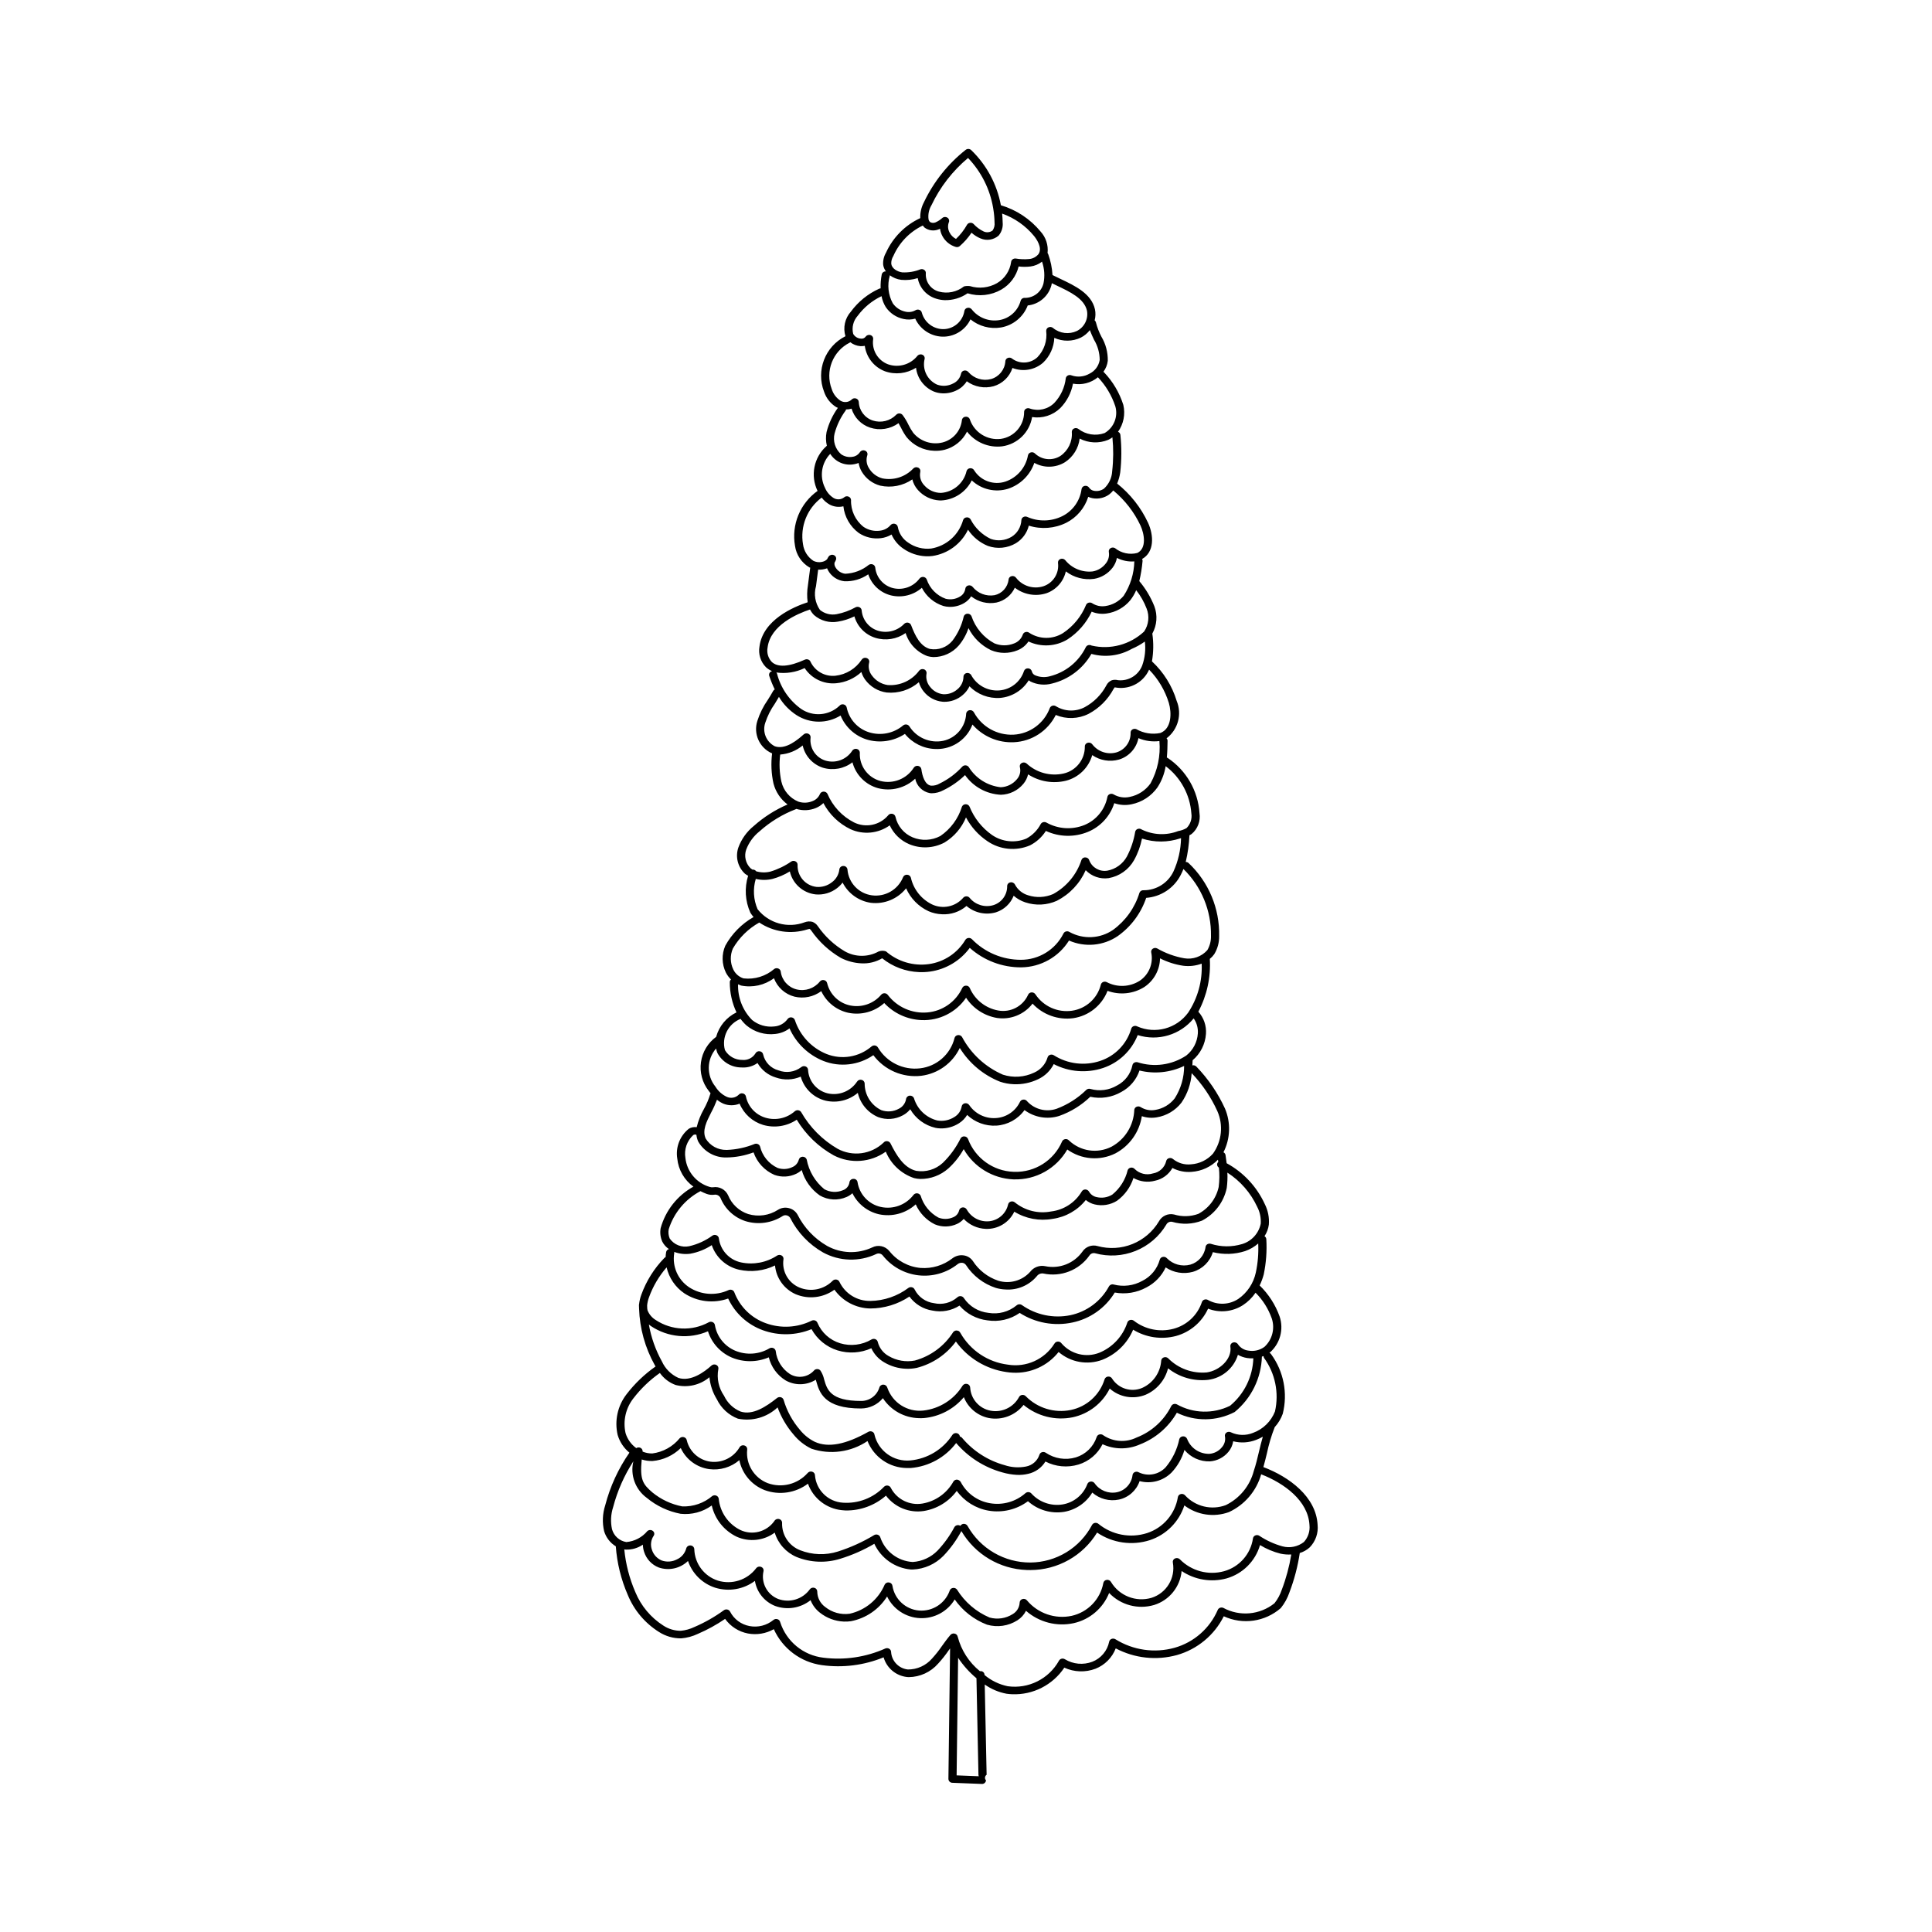 <?xml version="1.0" encoding="UTF-8"?>
<!-- The Best Svg Icon site in the world: iconSvg.co, Visit us! https://iconsvg.co -->
<svg fill="#000000" width="800px" height="800px" version="1.1" viewBox="144 144 512 512" xmlns="http://www.w3.org/2000/svg">
 <path d="m478.81 532.78c0.34-1.207 0.648-2.418 0.93-3.609 0.488-2.344 1.172-4.648 2.043-6.879l0.012-0.062c0.945-1.031 1.676-2.246 2.148-3.562 1.375-5.457 0.246-11.246-3.082-15.785-0.109-0.168-0.266-0.297-0.449-0.379 0.035-0.027 0.082-0.043 0.117-0.074 2.707-2.367 3.727-6.129 2.586-9.539-1.105-3.113-2.922-5.93-5.297-8.23 0.457-0.938 0.82-1.918 1.086-2.926 0.637-3.059 0.867-6.188 0.684-9.305-0.012-0.34-0.191-0.648-0.48-0.824 0.609-0.922 1-1.969 1.148-3.062 0.152-1.883-0.223-3.773-1.078-5.457-2.113-4.602-5.656-8.395-10.102-10.82-0.086-0.723-0.188-1.445-0.301-2.184-0.055-0.309-0.258-0.578-0.547-0.715 1.836-3.609 1.984-7.848 0.41-11.578-1.875-4.106-4.43-7.859-7.562-11.109-0.273-0.305-0.688-0.438-1.09-0.348 0.027-0.449 0.051-0.902 0.074-1.355 2.07-1.754 3.344-4.269 3.531-6.973 0.16-2.16-0.57-4.289-2.019-5.894 2.281-4.297 3.332-9.137 3.039-13.992 0.449-0.359 0.844-0.781 1.176-1.25 0.883-1.449 1.336-3.121 1.297-4.816 0.164-7.293-2.773-14.312-8.078-19.32-0.211-0.199-0.488-0.305-0.777-0.305 0.551-2.316 0.879-4.684 0.984-7.062 0.199-0.102 0.395-0.215 0.578-0.344 1.621-1.348 2.41-3.449 2.086-5.531-0.379-5.93-3.504-11.344-8.449-14.641-0.062-0.035-0.133-0.066-0.203-0.086 0.133-1.449 0.176-2.934 0.191-4.441 0.004-0.25-0.094-0.488-0.27-0.66 3.043-2.305 4.152-6.375 2.691-9.906-1.219-4.016-3.484-7.637-6.559-10.492 0.426-2.434 0.457-4.918 0.102-7.359 1.23-2.211 1.43-4.852 0.543-7.223-0.957-2.414-2.297-4.656-3.965-6.644l-0.031-0.027-0.004-0.004c0.422-1.754 0.711-3.539 0.871-5.336 0.016-0.188-0.027-0.375-0.121-0.535 3.254-1.82 3.133-6.207 1.562-9.629h-0.004c-1.887-4.039-4.688-7.582-8.176-10.359 0.398-0.953 0.676-1.949 0.82-2.973 0.371-3.297 0.387-6.621 0.043-9.918-0.039-0.371-0.281-0.691-0.629-0.828 1.473-2.07 1.984-4.668 1.402-7.141-1.023-3.219-2.766-6.16-5.094-8.609-0.055-0.059-0.117-0.109-0.184-0.152 0.637-0.852 1.039-1.855 1.164-2.91 0.043-2.246-0.539-4.461-1.688-6.391-0.637-1.203-1.125-2.481-1.457-3.801-0.051-0.211-0.168-0.398-0.336-0.535 0.254-0.957 0.281-1.957 0.078-2.922-0.93-4.168-5.312-6.246-9.184-8.078-0.703-0.332-1.398-0.664-2.066-1v-0.004c-0.109-1.895-0.496-3.762-1.141-5.547-0.039-0.102-0.094-0.199-0.168-0.285 0.234-2.082-0.445-4.164-1.859-5.707-2.738-3.309-6.394-5.731-10.512-6.957-1.035-5.57-3.781-10.676-7.856-14.609-0.41-0.383-1.039-0.414-1.48-0.066-4.699 3.715-8.48 8.461-11.051 13.871-0.688 1.297-1.023 2.746-0.977 4.215-4.031 1.871-7.258 5.129-9.09 9.18-0.57 0.973-0.828 2.098-0.738 3.219 0.098 0.625 0.348 1.215 0.73 1.719-0.516-0.039-0.984 0.297-1.109 0.797-0.238 1.219-0.34 2.461-0.301 3.703-0.133 0.008-0.266 0.039-0.387 0.094-2.973 1.344-5.551 3.43-7.484 6.059-1.594 1.77-2.141 4.246-1.449 6.527-5.391 2.707-7.844 9.07-5.668 14.699 0.559 1.691 1.695 3.137 3.207 4.082 0.148 0.074 0.301 0.141 0.453 0.199-1.391 1.93-2.406 4.106-2.996 6.41-0.23 1.211-0.203 2.453 0.078 3.652-0.027 0.016-0.055 0.035-0.082 0.059-3.375 2.981-4.352 7.844-2.383 11.895-2.266 1.613-4.027 3.832-5.086 6.402-1.059 2.57-1.371 5.387-0.895 8.125 0.328 2.391 1.73 4.5 3.805 5.734 0.082 0.043 0.18 0.066 0.262 0.105-0.02 0.043-0.039 0.09-0.051 0.137l-0.586 4.496c-0.246 1.492-0.27 3.008-0.07 4.508-3.762 1.23-11.848 4.668-12.766 11.711-0.355 2.004 0.281 4.055 1.715 5.504 0.48 0.441 1.031 0.793 1.633 1.043-0.02 0.004-0.039 0-0.059 0.004v0.004c-0.266 0.062-0.492 0.234-0.625 0.469-0.133 0.238-0.164 0.52-0.082 0.777 0.406 1.227 0.895 2.426 1.457 3.586-0.168 0.09-0.309 0.223-0.406 0.387-0.438 0.805-0.93 1.586-1.422 2.367-1.203 1.711-2.137 3.594-2.777 5.586-1.102 3.414 0.543 7.109 3.816 8.574l0.094 0.023c-0.336 2.668-0.215 5.375 0.363 8 0.578 2.219 1.891 4.176 3.727 5.555-3.269 1.406-6.293 3.332-8.949 5.695-1.848 1.496-3.258 3.461-4.078 5.691-0.852 2.457-0.172 5.188 1.734 6.961 0.266 0.203 0.547 0.383 0.844 0.539-1.004 3.227-0.793 6.707 0.59 9.785 0.25 0.41 0.535 0.797 0.852 1.156-3.144 1.797-5.738 4.422-7.488 7.594-0.996 2.281-0.941 4.883 0.148 7.117 0.352 0.688 0.812 1.309 1.367 1.844-0.215 0.18-0.332 0.449-0.328 0.73-0.004 2.762 0.602 5.488 1.777 7.984-2.648 1.281-4.613 3.648-5.391 6.488-2.195 1.598-3.648 4.019-4.023 6.711-0.379 2.691 0.352 5.422 2.023 7.562 0.152 0.215 0.34 0.453 0.527 0.691-0.027 0.047-0.055 0.098-0.074 0.148-0.422 1.41-0.996 2.769-1.719 4.059-0.848 1.492-1.484 3.098-1.891 4.766-0.719-0.102-1.449 0.039-2.074 0.406-2.383 1.891-3.559 4.922-3.07 7.926 0.301 2.973 1.855 5.676 4.277 7.426-4.258 2.348-7.391 6.316-8.684 11-0.219 1.211-0.066 2.453 0.438 3.574 0.406 0.797 1.012 1.477 1.758 1.969-0.367 0.098-0.652 0.391-0.738 0.762-0.078 0.453-0.125 0.906-0.141 1.363-0.121 0.055-0.23 0.129-0.324 0.223-2.711 2.773-4.797 6.098-6.117 9.746-0.305 0.824-0.504 1.684-0.598 2.559-0.016 0.039-0.023 0.082-0.031 0.125 0 0.082 0.008 0.168 0.008 0.25-0.008 0.266 0 0.531 0.027 0.793 0.176 5.223 1.594 10.328 4.137 14.891 0.07 0.129 0.152 0.266 0.23 0.398h0.004c-2.926 2.047-5.516 4.527-7.691 7.359-2.367 3.062-3.231 7.027-2.356 10.797 0.547 1.84 1.633 3.473 3.117 4.691-2.945 4.238-5.117 8.965-6.418 13.961-0.715 2.215-0.812 4.582-0.285 6.852 0.504 1.668 1.602 3.098 3.094 4.004 0.32 4.445 1.395 8.801 3.176 12.887 1.668 4.055 4.562 7.488 8.277 9.816 1.758 1.129 3.809 1.715 5.894 1.688 1.527-0.129 3.016-0.531 4.398-1.191 2.527-1.082 4.949-2.414 7.219-3.969 1.445 2.016 3.609 3.402 6.043 3.867 2.352 0.441 4.785 0.039 6.867-1.141 2.328 5.156 7.144 8.758 12.75 9.531 5.535 0.762 11.172 0.047 16.344-2.07 0.816 2.836 3.266 4.894 6.199 5.215 0.152 0.016 0.309 0.027 0.465 0.031 2.988-0.027 5.82-1.332 7.785-3.578 1.039-1.133 1.992-2.336 2.856-3.602 0.105-0.145 0.207-0.281 0.312-0.426l-0.441 34.59c0.016 0.562 0.477 1.012 1.039 1.016h0.004l7.801 0.305c0.57 0.047 1.07-0.383 1.117-0.953-0.199-0.211-0.293-0.492-0.262-0.777 0.031-0.285 0.188-0.543 0.426-0.703l-0.5-23.914c1.73 1.219 3.703 2.055 5.781 2.441 0.488 0.07 0.98 0.113 1.469 0.133h0.004c5.523 0.227 10.766-2.441 13.836-7.043 2.606 1.199 5.59 1.305 8.273 0.285 2.461-0.973 4.402-2.926 5.356-5.394 4.988 2.633 10.789 3.266 16.227 1.766 5.394-1.531 9.895-5.258 12.406-10.273 5.023 2.316 10.938 1.469 15.105-2.168 1.008-1.25 1.789-2.668 2.301-4.188 1.281-3.363 2.195-6.852 2.731-10.41 0.988-0.297 1.898-0.816 2.656-1.516 1.535-1.582 2.293-3.762 2.07-5.953-0.391-7.449-7.523-12.715-14.371-15.305zm-79.824 15.148c-0.207 0.094-0.375 0.25-0.48 0.449-0.035-0.027-0.07-0.055-0.105-0.078-0.516-0.27-1.152-0.098-1.465 0.391-1.203 2.269-2.707 4.363-4.473 6.231-1.746 1.789-4.094 2.863-6.586 3.023-3.953-0.223-7.367-2.836-8.613-6.598-0.113-0.293-0.352-0.523-0.648-0.621-0.309-0.109-0.648-0.082-0.934 0.074-3.023 1.832-6.254 3.297-9.625 4.371-3.273 1.039-6.805 0.918-10-0.336-2.953-1.145-4.875-4.019-4.797-7.188 0.043-0.504-0.285-0.961-0.777-1.078-0.492-0.145-1.02 0.07-1.27 0.52-2.039 2.883-5.856 3.883-9.043 2.367-3.207-1.598-5.359-4.734-5.703-8.297-0.051-0.363-0.293-0.668-0.633-0.801-0.348-0.145-0.746-0.109-1.066 0.094-2.215 1.895-5.066 2.879-7.981 2.758-2.898-0.559-5.609-1.828-7.894-3.699-2.465-2.144-3.379-3.269-2.832-8.73v-0.004c0.941 0.305 1.926 0.438 2.914 0.402 2.797-0.25 5.426-1.461 7.434-3.43 1.398 3.027 4.242 5.133 7.543 5.586 2.879 0.375 5.777-0.488 7.981-2.379 0.734 3.613 3.258 6.606 6.699 7.938 3.867 1.422 8.191 0.781 11.484-1.699 1.391 3.875 4.883 6.606 8.98 7.019 0.324 0.039 0.652 0.066 0.984 0.078 3.934 0.062 7.75-1.336 10.707-3.93 2.344 3.086 6.184 4.648 10.016 4.07 3.504-0.562 6.644-2.477 8.75-5.332 2.008 2.769 5.023 4.648 8.398 5.234 3.684 0.633 7.469-0.266 10.469-2.496 2.602 2.328 6.113 3.363 9.562 2.82 3.121-0.531 5.852-2.394 7.484-5.109 1.93 1.688 4.531 2.375 7.039 1.859 2.57-0.547 4.66-2.406 5.504-4.894 3.043 0.812 6.285-0.07 8.496-2.312 1.578-1.695 2.738-3.734 3.387-5.957 1.66 2.004 4.152 3.121 6.75 3.035 1.918-0.137 3.691-1.051 4.91-2.535 0.664-0.797 1.098-1.766 1.254-2.793 2.012 0.516 4.137 0.387 6.074-0.367 0.613-0.234 1.211-0.516 1.781-0.844-0.391 1.332-0.715 2.672-1.027 3.988-0.398 1.688-0.812 3.434-1.367 5.086-1.039 3.961-3.75 7.269-7.43 9.062-3.785 1.406-8.043 0.383-10.777-2.59-0.281-0.32-0.723-0.457-1.137-0.348-0.406 0.094-0.719 0.426-0.781 0.84-0.73 4.438-3.871 8.102-8.148 9.5-4.434 1.426-9.289 0.504-12.895-2.441-0.262-0.223-0.613-0.312-0.949-0.25-0.332 0.055-0.621 0.27-0.77 0.57-1.57 2.977-3.918 5.469-6.793 7.219-2.875 1.746-6.168 2.684-9.531 2.707-3.383 0.012-6.707-0.875-9.633-2.578-2.922-1.699-5.34-4.148-7-7.094-0.285-0.508-0.906-0.719-1.438-0.484zm59.875-135.55c-3.082 4.219-8.68 5.731-13.465 3.637-0.297-0.168-0.652-0.195-0.973-0.074-0.309 0.109-0.547 0.367-0.633 0.684-1.176 4.019-4.246 7.207-8.223 8.527-4.109 1.375-8.625 0.828-12.285-1.492-0.301-0.191-0.672-0.234-1.004-0.121-0.328 0.109-0.578 0.375-0.668 0.703-0.531 1.785-1.824 3.246-3.527 4-2.594 1.242-5.562 1.445-8.297 0.559-4.641-2.012-8.465-5.535-10.844-10-0.242-0.367-0.68-0.559-1.113-0.484-0.43 0.055-0.781 0.371-0.875 0.793-1.082 4.309-4.715 7.496-9.125 8.008-4.481 0.535-8.859-1.625-11.16-5.508-0.164-0.297-0.465-0.5-0.805-0.547-0.344-0.047-0.691 0.062-0.945 0.297-3.301 2.801-7.875 3.551-11.898 1.953-3.981-1.621-7.043-4.91-8.375-8.996-0.141-0.383-0.488-0.656-0.898-0.699-0.41-0.055-0.816 0.125-1.051 0.465-0.832 1.137-2.121 1.848-3.527 1.941-2.098 0.238-4.207-0.375-5.848-1.707-2.488-2.512-3.836-5.934-3.727-9.469 0.258 0.129 0.523 0.238 0.793 0.332 3.051 0.621 6.219-0.082 8.719-1.941 0.906 2.418 2.934 4.238 5.434 4.883 2.465 0.594 5.066 0.059 7.102-1.457 1.363 2.922 4.016 5.043 7.168 5.731 3.402 0.703 6.938-0.254 9.52-2.578 2.574 2.75 6.125 4.371 9.887 4.519 4.691 0.195 9.152-2.043 11.801-5.922 1.867 2.84 4.832 4.777 8.18 5.352 3.602 0.543 7.219-0.91 9.438-3.797 2.762 2.957 6.781 4.394 10.789 3.859 4.109-0.609 7.574-3.375 9.082-7.246 3.246 1.195 6.859 0.812 9.781-1.035 2.527-1.703 4.07-4.527 4.133-7.578 1.934 0.988 4.016 1.652 6.16 1.965 1.645 0.207 3.316 0.016 4.871-0.559 0.215 4.606-1.043 9.16-3.59 13.004zm-95.855-117.71 0.184-0.066c0.059 0.152 0.121 0.305 0.195 0.449 0.871 1.668 2.519 2.789 4.394 2.988 2.25 0.094 4.469-0.551 6.316-1.84 0.918 2.781 3.207 4.894 6.051 5.594 2.887 0.688 5.926-0.066 8.156-2.019 1.184 2.301 3.231 4.031 5.695 4.816 0.492 0.137 1 0.215 1.512 0.234 1.453 0.059 2.891-0.316 4.129-1.082 0.699-0.43 1.293-1.016 1.73-1.711 1.879 1.504 4.324 2.106 6.691 1.652 2.152-0.473 3.961-1.93 4.879-3.934 2.383 1.848 5.531 2.394 8.398 1.461 2.586-0.922 4.519-3.106 5.121-5.785 2.137 1.637 4.84 2.348 7.508 1.977 1.941-0.332 3.684-1.391 4.879-2.957 0.582-0.762 0.977-1.652 1.152-2.594 1.422 0.727 3.019 1.051 4.613 0.93-0.078 3.234-1.055 6.387-2.816 9.102-1.215 1.477-2.938 2.449-4.832 2.723-1.215 0.199-2.461-0.059-3.496-0.727-0.27-0.184-0.602-0.246-0.918-0.168-0.312 0.07-0.574 0.273-0.715 0.559-1.238 3.062-3.371 5.676-6.121 7.504-2.734 1.715-6.211 1.691-8.922-0.059-0.289-0.23-0.668-0.309-1.02-0.207-0.348 0.086-0.621 0.348-0.727 0.688-0.383 1.082-1.23 1.938-2.309 2.324-1.672 0.672-3.543 0.664-5.207-0.023-2.871-1.547-5.047-4.133-6.082-7.227-0.195-0.406-0.609-0.656-1.059-0.633-0.449 0.008-0.844 0.301-0.984 0.727-0.527 2.336-1.551 4.535-3.004 6.441-1.453 1.754-3.738 2.586-5.977 2.172-2.535-0.711-3.887-3.457-4.973-6.312-0.141-0.352-0.457-0.602-0.832-0.656-0.375-0.062-0.758 0.066-1.02 0.344-1.789 1.852-4.469 2.547-6.93 1.793-2.394-0.746-4.098-2.867-4.312-5.367-0.023-0.355-0.23-0.672-0.547-0.832-0.324-0.172-0.715-0.18-1.047-0.02-1.566 0.875-3.262 1.496-5.023 1.836-1.57 0.305-3.195-0.109-4.434-1.121-1.285-1.832-1.668-4.148-1.051-6.297l0.57-4.379h0.004c0.738 0.039 1.477-0.062 2.18-0.297zm16.789-77.723h0.004c0.891 0.656 1.93 1.074 3.027 1.215 1.477 0.145 2.965-0.012 4.379-0.457 0.48 2.594 2.375 4.703 4.902 5.457 0.719 0.227 1.461 0.352 2.211 0.383 2.172 0.059 4.309-0.578 6.098-1.816 2.992 0.93 6.242 0.574 8.961-0.992 2.293-1.328 3.945-3.539 4.57-6.117 1.047 0.129 2.109 0.129 3.16 0 1.109-0.145 2.16-0.586 3.043-1.281 0.645 1.863 0.777 3.863 0.379 5.793-0.566 2.238-2.574 3.805-4.883 3.812-0.527-0.066-1.027 0.266-1.168 0.781-0.719 2.656-2.918 4.648-5.633 5.106-2.773 0.465-5.578-0.621-7.316-2.832-0.27-0.355-0.727-0.52-1.16-0.41-0.43 0.086-0.754 0.438-0.805 0.871-0.445 2.672-2.707 4.664-5.414 4.766-2.723 0.074-5.141-1.727-5.856-4.356-0.074-0.344-0.316-0.625-0.645-0.746-0.336-0.129-0.715-0.098-1.023 0.09-0.816 0.465-1.777 0.602-2.691 0.379-1.359-0.285-2.559-1.082-3.348-2.231-1.203-2.231-1.488-4.844-0.785-7.281 0-0.043 0-0.09-0.004-0.133zm11.047-18.551c2.293-4.828 5.602-9.102 9.703-12.527 3.492 3.652 5.809 8.266 6.648 13.246 0 0.102 0.016 0.203 0.047 0.301 0.195 1.168 0.301 2.348 0.324 3.527 0.094 0.758-0.09 1.52-0.52 2.148-0.688 0.512-1.598 0.609-2.375 0.25-1.012-0.484-1.914-1.16-2.668-1.988-0.25-0.238-0.59-0.348-0.93-0.301-0.336 0.039-0.633 0.23-0.805 0.523-0.777 1.387-1.762 2.648-2.918 3.742-0.719-0.359-1.309-0.941-1.68-1.656-0.48-0.852-0.559-1.875-0.203-2.789 0.176-0.438 0.012-0.938-0.391-1.188-0.172-0.109-0.371-0.172-0.578-0.18-0.273-0.012-0.539 0.074-0.754 0.246-0.543 0.5-1.168 0.902-1.848 1.195-0.465 0.191-0.992 0.156-1.422-0.102-0.207-0.199-0.344-0.453-0.402-0.734-0.168-1.289 0.105-2.598 0.773-3.715zm-10.098 13.461c1.555-3.543 4.324-6.414 7.812-8.09 0.137 0.207 0.301 0.398 0.484 0.566 1.043 0.77 2.406 0.953 3.617 0.488 0.16-0.055 0.316-0.117 0.465-0.188 0.09 0.664 0.293 1.305 0.609 1.895 0.742 1.418 2.031 2.473 3.57 2.918 0.367 0.105 0.762 0.02 1.051-0.227 1.191-1.039 2.238-2.231 3.113-3.543 0.699 0.637 1.504 1.148 2.379 1.508 1.613 0.699 3.488 0.406 4.812-0.754 0.809-0.973 1.191-2.234 1.062-3.492-0.008-0.781-0.066-1.559-0.141-2.332 3.301 1.176 6.223 3.227 8.453 5.934 0.562 0.691 2.305 3.078 1.207 4.766-0.609 0.77-1.508 1.254-2.484 1.34-1.195 0.113-2.398 0.07-3.578-0.133-0.285-0.035-0.574 0.039-0.809 0.207-0.223 0.16-0.371 0.406-0.402 0.676-0.316 2.363-1.703 4.449-3.758 5.652-2.172 1.23-4.75 1.512-7.137 0.781-0.535-0.082-1.086-0.055-1.613 0.078-1.879 1.488-4.352 1.992-6.66 1.363-2.137-0.586-3.574-2.586-3.445-4.797 0.051-0.355-0.098-0.711-0.383-0.922-0.301-0.227-0.695-0.293-1.051-0.176-1.527 0.613-3.172 0.891-4.812 0.805-1.277-0.16-2.734-0.996-2.906-2.227h-0.004c-0.039-0.742 0.152-1.473 0.547-2.098zm-9.449 15.84v-0.004c1.648-2.223 3.82-4.012 6.32-5.203 0.195 1.023 0.574 2.008 1.125 2.894 1.105 1.629 2.805 2.762 4.734 3.156 1.016 0.223 2.074 0.191 3.074-0.094 1.289 2.801 4.031 4.644 7.109 4.773 0.195 0.008 0.395 0.008 0.59 0h0.004c2.984-0.121 5.652-1.887 6.934-4.586 2.258 1.844 5.199 2.629 8.074 2.156 3.234-0.559 5.93-2.777 7.102-5.84 2.988-0.309 5.477-2.422 6.266-5.32 0.051-0.191 0.082-0.387 0.121-0.578 0.426 0.207 0.84 0.414 1.273 0.617 3.602 1.703 7.324 3.465 8.043 6.688v0.004c0.391 2.172-0.691 4.348-2.66 5.348-2.082 0.988-4.547 0.688-6.324-0.777-0.332-0.285-0.797-0.359-1.199-0.188-0.391 0.156-0.641 0.543-0.625 0.961 0.316 2.562-0.543 5.129-2.34 6.981-1.84 1.695-4.617 1.863-6.644 0.398-0.316-0.293-0.77-0.383-1.172-0.23-0.391 0.133-0.66 0.496-0.672 0.91-0.145 2.199-1.656 4.078-3.777 4.691-2.195 0.586-4.539-0.133-6.023-1.859-0.277-0.328-0.711-0.48-1.133-0.387-0.414 0.082-0.734 0.41-0.809 0.824-0.246 1.156-1.031 2.125-2.113 2.606-1.312 0.691-2.856 0.797-4.25 0.289-2.582-1.18-3.961-4.023-3.293-6.781 0.109-0.484-0.156-0.977-0.625-1.148-0.473-0.195-1.016-0.047-1.324 0.359-1.867 2.293-4.973 3.168-7.762 2.184-2.688-1.023-4.316-3.758-3.93-6.609 0.082-0.492-0.215-0.977-0.695-1.121-0.488-0.168-1.023 0.012-1.309 0.441-0.289 0.371-0.754 0.555-1.219 0.488-0.859-0.039-1.637-0.512-2.062-1.254-0.426-1.695 0.023-3.492 1.191-4.793zm-6.875 19.426v-0.004c-1.809-4.727 0.262-10.055 4.785-12.324 0.047-0.027 0.086-0.062 0.125-0.098 0.777 0.605 1.719 0.969 2.703 1.039 0.383 0.02 0.77-0.008 1.148-0.082 0.406 3.055 2.453 5.641 5.328 6.738 2.746 0.977 5.789 0.629 8.246-0.938 0.324 2.797 2.121 5.199 4.711 6.305 0.734 0.293 1.516 0.457 2.305 0.484 1.336 0.051 2.664-0.242 3.856-0.855 1.062-0.523 1.957-1.336 2.578-2.344 2.043 1.496 4.656 1.98 7.102 1.316 2.367-0.684 4.238-2.496 5.004-4.84 2.754 1.082 5.883 0.543 8.117-1.398 1.805-1.727 2.871-4.086 2.977-6.582 2.242 1.023 4.828 0.996 7.051-0.078 0.922-0.477 1.73-1.148 2.363-1.973 0.32 0.867 0.707 1.711 1.098 2.531 0.984 1.625 1.508 3.488 1.516 5.387-0.262 1.586-1.277 2.941-2.727 3.637-1.449 0.832-3.191 0.988-4.766 0.43-0.309-0.125-0.652-0.113-0.945 0.035-0.285 0.141-0.488 0.402-0.547 0.715-0.277 2.449-1.34 4.746-3.031 6.547-1.695 1.699-4.215 2.281-6.484 1.5-0.348-0.152-0.746-0.125-1.066 0.074-0.309 0.188-0.488 0.527-0.465 0.887-0.004 3.566-2.633 6.582-6.164 7.078-3.594 0.441-7.008-1.684-8.199-5.106-0.141-0.5-0.625-0.824-1.145-0.762-0.512 0.02-0.93 0.414-0.98 0.926-0.316 2.844-2.367 5.191-5.144 5.891-2.859 0.707-5.871-0.285-7.75-2.551-0.488-0.684-0.914-1.406-1.277-2.164-0.43-0.902-0.945-1.762-1.543-2.562-0.203-0.254-0.508-0.402-0.828-0.414h-0.012c-0.324-0.012-0.637 0.117-0.859 0.355-1.613 1.648-4.019 2.234-6.211 1.52-2.129-0.711-3.602-2.656-3.703-4.894-0.016-0.445-0.316-0.832-0.746-0.953-0.434-0.141-0.914-0.004-1.207 0.352-0.816 0.711-2 0.805-2.918 0.23-1.094-0.727-1.902-1.805-2.293-3.059zm0.762 11.742v-0.004c0.594-2.191 1.586-4.254 2.934-6.082 0.047-0.086 0.082-0.176 0.102-0.27 0.492 0.008 0.984-0.062 1.457-0.207 0.719 2.363 2.535 4.231 4.879 5.016 2.562 0.852 5.383 0.414 7.57-1.168 0.234 0.395 0.449 0.816 0.672 1.25v-0.004c0.414 0.863 0.906 1.688 1.469 2.465 1.809 2.207 4.484 3.527 7.34 3.609 0.93 0.043 1.859-0.055 2.758-0.281 2.566-0.68 4.723-2.43 5.914-4.801 2.195 2.844 5.723 4.324 9.289 3.902 4.066-0.562 7.289-3.711 7.953-7.762 2.719 0.426 5.481-0.453 7.461-2.367 1.742-1.777 2.918-4.035 3.375-6.484 2.348 0.441 4.769-0.18 6.609-1.699 2.09 2.203 3.668 4.84 4.617 7.723 0.77 2.727-0.395 5.629-2.84 7.066-2.356 0.848-4.984 0.434-6.965-1.102-0.34-0.242-0.785-0.281-1.16-0.098-0.367 0.164-0.594 0.535-0.574 0.934 0.207 2.508-0.953 4.93-3.035 6.34-2.113 1.332-4.859 1.078-6.688-0.621-0.281-0.305-0.707-0.434-1.109-0.332-0.395 0.086-0.703 0.395-0.785 0.789-0.578 3.234-2.871 5.902-5.988 6.957-3.106 1.02-6.508-0.203-8.258-2.965-0.211-0.402-0.648-0.633-1.102-0.578-0.445 0.031-0.82 0.344-0.934 0.777-0.742 3.199-3.492 5.535-6.769 5.758-1.695 0.004-3.312-0.727-4.43-2.008-0.922-0.941-1.316-2.273-1.055-3.566 0.109-0.453-0.121-0.926-0.551-1.117-0.438-0.215-0.961-0.129-1.305 0.219-2.094 2.238-5.199 3.231-8.203 2.621-1.5-0.406-2.781-1.387-3.562-2.731-0.637-1.008-0.789-2.246-0.422-3.379 0.172-0.508-0.094-1.059-0.598-1.238-0.504-0.215-1.094-0.027-1.379 0.441-0.43 0.648-1.113 1.078-1.883 1.184-1.082 0.203-2.195-0.043-3.09-0.68-1.559-1.371-2.219-3.496-1.715-5.512zm-1.16 5.414c1.352 2.152 3.898 3.242 6.391 2.734 0.387-0.07 0.766-0.176 1.133-0.32 0.129 0.805 0.406 1.578 0.816 2.285 1.082 1.836 2.84 3.172 4.898 3.723 2.945 0.652 6.027 0.055 8.516-1.652 0.258 1.055 0.773 2.023 1.5 2.828 1.461 1.641 3.512 2.629 5.707 2.746 0.156 0.008 0.312 0.008 0.469 0.004h-0.004c3.457-0.184 6.543-2.219 8.078-5.32 2.566 2.418 6.238 3.266 9.605 2.227 3.273-1.07 5.856-3.609 6.977-6.863 2.539 1.41 5.637 1.344 8.113-0.172 2.164-1.41 3.594-3.703 3.906-6.266 2.363 1.219 5.141 1.34 7.598 0.32 0.379-0.184 0.738-0.398 1.078-0.648 0.297 2.992 0.277 6.004-0.066 8.992-0.09 1.758-0.871 3.41-2.172 4.602-0.75 0.527-1.676 0.734-2.578 0.582-0.547-0.07-1.039-0.367-1.348-0.824-0.25-0.387-0.711-0.586-1.164-0.496-0.445 0.07-0.793 0.426-0.855 0.871-0.406 3.086-2.32 5.769-5.106 7.16-2.914 1.438-6.316 1.512-9.289 0.195-0.328-0.152-0.711-0.137-1.031 0.039-0.305 0.164-0.504 0.477-0.516 0.824-0.086 1.828-1.082 3.496-2.648 4.438-1.652 0.977-3.652 1.172-5.461 0.531-2.312-1.098-4.203-2.93-5.367-5.211-0.234-0.363-0.656-0.555-1.078-0.492-0.418 0.039-0.773 0.324-0.898 0.727-1.133 3.922-4.414 6.848-8.441 7.523-2.156 0.246-4.324-0.309-6.094-1.559-1.457-0.941-2.457-2.445-2.758-4.152-0.07-0.418-0.391-0.754-0.805-0.844-0.418-0.109-0.863 0.035-1.137 0.371-0.723 0.832-1.738 1.355-2.836 1.461-1.504 0.199-3.027-0.156-4.289-1-2.188-1.707-3.426-4.359-3.332-7.133-0.02-0.426-0.301-0.793-0.703-0.922-0.41-0.152-0.871-0.051-1.18 0.258-0.801 0.59-1.875 0.645-2.727 0.137-1.027-0.645-1.828-1.594-2.297-2.711-1.488-2.992-0.93-6.594 1.395-8.992zm-7.211 23.996c-0.82-4.738 1.094-9.535 4.945-12.41 0.559 0.754 1.27 1.383 2.086 1.84 1.121 0.605 2.426 0.773 3.664 0.469 0.316 2.816 1.789 5.375 4.062 7.062 1.734 1.16 3.832 1.652 5.902 1.387 0.992-0.121 1.945-0.453 2.801-0.969 0.668 1.516 1.746 2.812 3.117 3.742 1.762 1.227 3.836 1.93 5.984 2.023 0.578 0.023 1.156 0 1.73-0.074 4.106-0.613 7.637-3.223 9.434-6.965 1.285 1.922 3.117 3.418 5.258 4.297 2.461 0.875 5.184 0.613 7.434-0.719 1.707-1.039 2.938-2.715 3.422-4.656 3.281 1.039 6.836 0.766 9.918-0.762 2.789-1.41 4.891-3.887 5.828-6.871 0.379 0.176 0.781 0.301 1.191 0.371 1.527 0.266 3.094-0.094 4.352-0.996 0.406-0.309 0.77-0.664 1.086-1.062 3.066 2.527 5.535 5.703 7.223 9.297 1.035 2.258 1.664 6.059-0.852 7.262-2.051 0.531-4.234 0.062-5.887-1.266-0.363-0.227-0.824-0.227-1.191-0.008-0.355 0.207-0.543 0.613-0.465 1.016 0.184 1.074-0.105 2.176-0.789 3.019-0.852 1.129-2.098 1.891-3.488 2.133-2.773 0.309-5.516-0.816-7.273-2.984-0.316-0.363-0.832-0.488-1.281-0.312-0.441 0.16-0.707 0.609-0.637 1.074 0.34 2.691-1.258 5.25-3.824 6.133-2.66 0.879-5.582-0.016-7.297-2.231-0.27-0.371-0.738-0.539-1.184-0.426-0.438 0.09-0.762 0.461-0.797 0.906-0.223 2.039-1.727 3.711-3.734 4.141-2.188 0.367-4.406-0.48-5.797-2.211-0.285-0.336-0.738-0.48-1.164-0.367-0.418 0.102-0.727 0.453-0.773 0.879-0.125 0.867-0.641 1.625-1.402 2.055-1.137 0.703-2.504 0.914-3.801 0.586-2.375-0.848-4.227-2.742-5.027-5.137-0.156-0.367-0.504-0.617-0.902-0.648-0.398-0.039-0.785 0.137-1.023 0.457-1.617 2.148-4.352 3.133-6.969 2.516-2.559-0.629-4.449-2.793-4.734-5.41-0.031-0.375-0.266-0.703-0.609-0.852-0.355-0.16-0.77-0.133-1.098 0.082-1.777 1.445-3.981 2.277-6.269 2.367-1.121-0.148-2.102-0.824-2.633-1.82-0.191-0.348-0.258-0.754-0.18-1.145 0.152-0.23 0.281-0.48 0.375-0.742 0.164-0.484-0.066-1.012-0.535-1.215-0.473-0.227-1.039-0.098-1.371 0.309-0.172 0.227-0.316 0.477-0.43 0.738-0.266 0.285-0.598 0.5-0.969 0.621-0.883 0.301-1.848 0.238-2.684-0.172-1.5-0.984-2.5-2.574-2.742-4.352zm-9.387 27.289c0.77-5.883 7.836-8.91 11.246-10.039h-0.004c0.277 0.551 0.641 1.059 1.082 1.492 1.738 1.504 4.066 2.137 6.324 1.723 1.516-0.246 2.981-0.715 4.356-1.391 0.773 2.711 2.859 4.848 5.551 5.688 2.727 0.84 5.688 0.371 8.02-1.27 0.879 2.836 3.027 5.098 5.809 6.125 0.508 0.141 1.027 0.223 1.551 0.246 2.582 0.004 5.035-1.117 6.723-3.066 1.141-1.359 2.016-2.922 2.578-4.609 1.289 2.547 3.379 4.598 5.949 5.836 2.246 0.949 4.773 0.965 7.031 0.043 1.188-0.465 2.203-1.281 2.91-2.344 3.32 1.562 7.199 1.359 10.336-0.535 2.785-1.809 5.012-4.356 6.422-7.359 1.258 0.52 2.637 0.688 3.984 0.48 2.449-0.352 4.676-1.605 6.25-3.516 0.633-0.812 1.16-1.707 1.562-2.66 1.16 1.473 2.09 3.109 2.758 4.859 0.809 2.019 0.559 4.312-0.668 6.109-3.727 3.473-8.938 4.867-13.898 3.711-0.27-0.156-0.594-0.195-0.895-0.109-0.293 0.082-0.535 0.285-0.664 0.559-1.887 3.844-5.375 6.656-9.527 7.684-1.316 0.367-2.719 0.262-3.965-0.293-0.398-0.199-0.688-0.562-0.789-0.996-0.117-0.469-0.535-0.801-1.016-0.809h-0.012c-0.488-0.027-0.93 0.281-1.074 0.742-0.945 2.871-3.531 4.887-6.543 5.106-3.051 0.227-5.953-1.352-7.418-4.035-0.234-0.441-0.734-0.672-1.223-0.562-0.484 0.082-0.836 0.496-0.84 0.988-0.023 1.305-0.629 2.527-1.648 3.344-1.031 0.891-2.367 1.348-3.727 1.273-1.352-0.145-2.59-0.828-3.426-1.898-0.855-0.98-1.219-2.293-0.992-3.574 0.086-0.473-0.176-0.941-0.629-1.113-0.461-0.188-0.988-0.059-1.309 0.324-1.938 2.625-5.09 4.074-8.348 3.828-1.668-0.242-3.168-1.148-4.168-2.508-0.773-0.969-1.047-2.246-0.746-3.449 0.129-0.492-0.137-1.004-0.617-1.176-0.48-0.203-1.039-0.047-1.344 0.379-1.574 2.398-4.133 3.973-6.984 4.289-2.75 0.289-5.387-1.184-6.582-3.68-0.105-0.281-0.328-0.504-0.609-0.609-0.289-0.113-0.609-0.105-0.895 0.023-4.219 1.91-7.176 2.109-8.785 0.602h0.004c-0.969-1.031-1.375-2.465-1.102-3.852zm9.82 5.484c1.82 2.781 5.027 4.328 8.336 4.023 2.5-0.223 4.856-1.266 6.695-2.973 0.219 0.73 0.562 1.422 1.012 2.039 1.355 1.852 3.406 3.078 5.684 3.387 3.102 0.297 6.188-0.688 8.539-2.731 0.258 0.906 0.695 1.746 1.289 2.477 1.223 1.531 3.016 2.508 4.969 2.695 0.102 0.012 0.203 0.016 0.305 0.02v0.004c1.863 0.055 3.676-0.594 5.082-1.816 0.746-0.633 1.352-1.418 1.777-2.301 2.109 2.16 5.059 3.285 8.07 3.09 3.137-0.258 5.965-1.992 7.617-4.668 0.156 0.117 0.32 0.23 0.492 0.328 1.766 0.855 3.785 1.043 5.676 0.527 4.414-1.074 8.188-3.914 10.449-7.856 3.602 0.996 7.449 0.52 10.699-1.332 1.223-0.516 2.387-1.168 3.465-1.945 0.262 2.152 0.02 4.336-0.711 6.375-1.02 2.582-3.637 4.16-6.391 3.871-0.543-0.145-1.113-0.141-1.652 0.016-0.637 0.258-1.152 0.746-1.453 1.367-1.297 2.445-3.293 4.453-5.731 5.769-2.391 1.254-5.266 1.168-7.578-0.223-0.289-0.203-0.652-0.266-0.988-0.164-0.328 0.094-0.59 0.34-0.703 0.66-1.52 4.031-5.281 6.781-9.586 7.012-4.344 0.207-8.422-2.086-10.5-5.906-0.227-0.441-0.723-0.676-1.211-0.574-0.48 0.078-0.84 0.488-0.855 0.977-0.188 3.465-2.664 6.383-6.055 7.125-3.484 0.719-7.051-0.789-8.961-3.789-0.168-0.285-0.453-0.48-0.781-0.527-0.332-0.055-0.668 0.043-0.922 0.258-2.496 2.094-5.887 2.773-8.996 1.809-3.031-0.941-5.305-3.461-5.938-6.566-0.082-0.414-0.402-0.738-0.816-0.824-0.418-0.105-0.859 0.043-1.125 0.379-2.766 2.609-6.973 2.953-10.125 0.824-3.164-2.269-5.43-5.582-6.398-9.352-0.043-0.117-0.105-0.223-0.188-0.316 2.562 0.367 5.176-0.039 7.508-1.168zm-10.434 14.484c0.59-1.805 1.449-3.512 2.547-5.062 0.371-0.59 0.723-1.188 1.07-1.785 1.172 1.957 2.777 3.617 4.695 4.856 3.543 2.25 8.062 2.285 11.641 0.082 1.238 3.023 3.754 5.344 6.871 6.34 3.441 1.055 7.172 0.516 10.176-1.465 1.973 2.43 4.902 3.891 8.031 4 0.895 0.039 1.789-0.039 2.66-0.23 3.305-0.734 6.016-3.09 7.207-6.258 2.766 3.176 6.836 4.902 11.043 4.688 4.715-0.234 8.938-2.996 11.039-7.219 2.801 1.176 5.973 1.07 8.688-0.293 2.805-1.488 5.106-3.773 6.609-6.57 0.09-0.164 0.195-0.316 0.316-0.461 0.223 0.02 0.441 0.051 0.66 0.102 3.566 0.438 7-1.508 8.461-4.789 2.426 2.477 4.219 5.5 5.231 8.812 0.762 2.578 0.789 6.824-2.266 7.977-2.172 0.438-4.43 0.078-6.356-1.023-0.344-0.141-0.738-0.105-1.055 0.094-0.305 0.188-0.48 0.527-0.457 0.887 0.055 2.379-1.484 4.5-3.766 5.184-2.359 0.66-4.887-0.184-6.379-2.133-0.285-0.395-0.793-0.559-1.254-0.414-0.457 0.125-0.766 0.555-0.73 1.023 0.027 3.402-2.312 6.363-5.629 7.117-3.492 0.785-7.152-0.199-9.777-2.633-0.359-0.32-0.879-0.387-1.305-0.164-0.418 0.207-0.625 0.68-0.5 1.125 0.285 1.137-0.016 2.344-0.809 3.211-1.059 1.273-2.613 2.039-4.273 2.098-3.504-0.383-6.633-2.363-8.484-5.363-0.199-0.266-0.508-0.426-0.836-0.438h-0.008c-0.328-0.016-0.648 0.113-0.871 0.355-1.684 1.84-3.699 3.348-5.941 4.438-0.699 0.422-1.5 0.629-2.312 0.594-1.66-0.238-2.32-2.519-2.582-4.387-0.078-0.449-0.438-0.797-0.887-0.859-0.453-0.078-0.906 0.129-1.145 0.52-1.887 2.953-5.461 4.356-8.855 3.473-3.309-0.906-5.555-3.981-5.418-7.41 0.035-0.488-0.285-0.934-0.766-1.055-0.48-0.148-1.004 0.051-1.262 0.484-1.523 2.336-4.402 3.391-7.074 2.59-2.602-0.809-4.262-3.352-3.949-6.059 0.066-0.441-0.168-0.871-0.574-1.051-0.414-0.203-0.906-0.133-1.254 0.172-3.117 2.836-5.641 3.859-7.688 3.125v-0.004c-2.254-1.172-3.312-3.816-2.484-6.219zm4.269 15.625c-0.512-2.359-0.621-4.789-0.316-7.188 2.188-0.172 4.266-1.016 5.957-2.41 0.609 2.773 2.648 5.019 5.352 5.898 2.691 0.812 5.609 0.277 7.836-1.438 0.875 3.324 3.453 5.934 6.766 6.856 3.504 0.91 7.227-0.035 9.867-2.512 0.395 1.949 1.934 3.461 3.883 3.824 0.148 0.023 0.301 0.035 0.449 0.043 1.121-0.008 2.223-0.301 3.203-0.844 2.086-1.02 4.004-2.359 5.672-3.977 2.191 3.113 5.699 5.035 9.5 5.215 2.309-0.059 4.481-1.113 5.957-2.891 0.609-0.727 1.039-1.59 1.25-2.516 2.965 1.914 6.59 2.527 10.02 1.691 3.371-0.863 6.027-3.449 6.981-6.793 2.066 1.43 4.664 1.863 7.086 1.18 2.637-0.793 4.621-2.977 5.156-5.676 1.754 0.746 3.672 1.012 5.559 0.77 0.336 3.887-0.48 7.789-2.352 11.215-1.309 1.852-3.273 3.137-5.5 3.586-1.453 0.328-2.981 0.098-4.269-0.652-0.312-0.195-0.695-0.227-1.035-0.09-0.328 0.125-0.57 0.414-0.633 0.762-0.648 3.336-2.926 6.125-6.066 7.426-3.277 1.324-6.981 1.094-10.07-0.633-0.258-0.148-0.562-0.191-0.852-0.117-0.285 0.066-0.527 0.242-0.672 0.496-0.863 1.645-2.203 2.992-3.84 3.871-2.996 1.223-6.41 0.859-9.078-0.973-2.672-1.883-4.738-4.496-5.961-7.531-0.184-0.387-0.586-0.625-1.016-0.613-0.426-0.004-0.816 0.25-0.988 0.641-0.973 3.168-2.992 5.914-5.731 7.781-2.277 1.215-4.984 1.336-7.363 0.336-2.293-0.973-3.973-2.988-4.519-5.418-0.094-0.426-0.441-0.75-0.871-0.812-0.438-0.082-0.875 0.105-1.121 0.473-2.238 2.586-5.941 3.328-9.004 1.812-3.164-1.621-5.652-4.305-7.035-7.582-0.203-0.375-0.605-0.598-1.031-0.578-0.426 0.008-0.805 0.266-0.965 0.66-0.371 0.859-1.074 1.527-1.949 1.855-1.199 0.504-2.543 0.555-3.773 0.137-2.262-0.934-3.93-2.902-4.481-5.285zm-9.32 17.988c0.719-1.891 1.934-3.559 3.516-4.82 2.824-2.531 6.086-4.523 9.629-5.879 0.043-0.023 0.086-0.047 0.129-0.078 1.711 0.531 3.555 0.445 5.211-0.242 0.73-0.305 1.398-0.746 1.961-1.301 1.594 3.019 4.113 5.445 7.188 6.926 3.398 1.543 7.367 1.152 10.402-1.023 1.035 2.242 2.867 4.019 5.141 4.984 3.027 1.27 6.465 1.113 9.367-0.43 2.559-1.555 4.559-3.887 5.699-6.656 1.34 2.527 3.281 4.688 5.656 6.289 3.336 2.289 7.613 2.707 11.328 1.109 1.707-0.883 3.152-2.195 4.184-3.816 3.516 1.633 7.551 1.727 11.137 0.254 3.34-1.375 5.898-4.16 6.988-7.606 1.465 0.516 3.047 0.617 4.566 0.293 2.781-0.562 5.242-2.164 6.879-4.477 1.109-1.703 1.848-3.617 2.176-5.625 3.973 2.996 6.453 7.562 6.809 12.523 0.223 1.418-0.25 2.859-1.266 3.875-0.68 0.398-1.434 0.668-2.211 0.797-3.141 1.215-6.644 1.07-9.672-0.402-0.301-0.223-0.691-0.285-1.043-0.168-0.344 0.105-0.609 0.387-0.691 0.738-0.375 2.297-1.117 4.519-2.199 6.582-1.078 1.957-2.977 3.336-5.176 3.746-2.031 0.344-4.023-0.785-4.785-2.699-0.109-0.453-0.504-0.777-0.969-0.805-0.473-0.07-0.93 0.195-1.102 0.637-1.258 3.867-3.941 7.106-7.504 9.062-2.106 0.922-4.481 1.039-6.664 0.324-1.492-0.438-2.742-1.461-3.465-2.836-0.23-0.453-0.742-0.691-1.238-0.574-0.488 0.086-0.844 0.52-0.828 1.016 0.02 2.301-1.473 4.344-3.676 5.019-2.273 0.672-4.734-0.078-6.246-1.91-0.211-0.281-0.547-0.441-0.898-0.43-0.352 0-0.68 0.168-0.887 0.449-2.062 2.332-5.414 3.016-8.223 1.684-2.84-1.395-4.894-4-5.59-7.086-0.129-0.453-0.539-0.766-1.012-0.773h-0.004 0.004c-0.473-0.031-0.906 0.25-1.07 0.691-1.344 3.281-4.731 5.242-8.246 4.769-3.481-0.469-6.172-3.293-6.469-6.793-0.035-0.551-0.488-0.98-1.039-0.984h-0.016c-0.555-0.035-1.043 0.371-1.102 0.926-0.152 1.363-0.875 2.598-1.992 3.402-1.152 0.906-2.609 1.34-4.07 1.215-2.926-0.332-5.102-2.852-5.004-5.793 0.035-0.395-0.172-0.773-0.523-0.957-0.359-0.203-0.801-0.195-1.152 0.023-1.695 1.18-3.57 2.082-5.547 2.676-1.238 0.305-2.531 0.277-3.75-0.086-0.164-0.23-0.414-0.391-0.695-0.441-0.098-0.016-0.195-0.016-0.289 0-0.184-0.113-0.359-0.238-0.523-0.379-1.297-1.293-1.738-3.215-1.133-4.941zm2.531 7.777v0.004c1.449 0.348 2.961 0.348 4.41 0.004 1.625-0.434 3.18-1.105 4.613-1.988 0.754 3.273 3.492 5.711 6.828 6.086 2.039 0.188 4.074-0.406 5.695-1.66 0.551-0.426 1.043-0.918 1.465-1.477 1.473 2.887 4.25 4.883 7.457 5.363 3.578 0.438 7.129-1.016 9.371-3.84 1.176 2.672 3.285 4.828 5.934 6.062 1.121 0.492 2.328 0.766 3.555 0.812 2.375 0.145 4.715-0.645 6.519-2.195 2.148 1.84 5.086 2.473 7.805 1.68 2.144-0.688 3.867-2.297 4.695-4.391 0.898 0.789 1.941 1.383 3.078 1.754 2.742 0.914 5.727 0.766 8.363-0.414 3.406-1.742 6.106-4.606 7.644-8.109 1.566 1.637 3.828 2.422 6.074 2.106 2.844-0.492 5.316-2.238 6.734-4.75 1-1.789 1.711-3.727 2.109-5.738 3.301 1.062 6.852 1.047 10.145-0.051l0.203-0.051v0.004c-0.059 3.059-0.746 6.07-2.019 8.852-1.457 3.039-4.535 4.965-7.906 4.945-0.48-0.051-0.93 0.227-1.098 0.676-1.203 3.953-3.66 7.406-7.004 9.836-3.426 2.348-7.883 2.562-11.52 0.559-0.273-0.184-0.617-0.238-0.938-0.152-0.309 0.078-0.566 0.297-0.695 0.594-2.144 4.246-6.5 6.926-11.254 6.918-4.891 0.008-9.578-1.965-12.988-5.469-0.246-0.238-0.59-0.355-0.934-0.316-0.34 0.039-0.645 0.23-0.816 0.527-2.086 3.484-5.637 5.836-9.66 6.398-4.102 0.57-8.246-0.66-11.367-3.379-0.641-0.223-1.34-0.207-1.969 0.043-2.781 1.539-6.164 1.52-8.93-0.047-2.836-1.676-5.273-3.949-7.148-6.66-0.352-0.539-0.871-0.949-1.477-1.168-0.68-0.168-1.391-0.117-2.043 0.137-4.465 1.672-9.5 0.266-12.457-3.477-1.098-2.535-1.266-5.375-0.477-8.023zm-6.082 18.465 0.004 0.004c1.668-2.891 4.09-5.277 7.004-6.906 3.742 2.5 8.418 3.176 12.719 1.832 0.211-0.07 0.43-0.117 0.652-0.137 0.156 0.125 0.293 0.27 0.406 0.438 2.055 2.961 4.734 5.434 7.856 7.246 1.691 0.859 3.547 1.348 5.441 1.434 1.926 0.109 3.84-0.359 5.496-1.34 2.781 2.242 6.211 3.527 9.781 3.664 0.98 0.039 1.961-0.008 2.934-0.145 4.199-0.602 7.984-2.863 10.496-6.281 3.746 3.352 8.605 5.191 13.637 5.164 5.156-0.055 9.93-2.734 12.664-7.106 4.223 1.855 9.102 1.41 12.918-1.18 3.519-2.496 6.156-6.043 7.539-10.129 3.898-0.289 7.367-2.586 9.148-6.062 0.27-0.516 0.512-1.047 0.719-1.586 4.766 4.637 7.406 11.035 7.301 17.684 0.043 1.336-0.293 2.652-0.961 3.809-1.531 1.73-3.852 2.551-6.129 2.164-2.527-0.445-4.957-1.332-7.176-2.613-0.371-0.191-0.82-0.16-1.16 0.078-0.332 0.219-0.492 0.621-0.406 1.008 0.605 2.894-0.613 5.867-3.078 7.504-2.621 1.656-5.926 1.793-8.676 0.363-0.309-0.168-0.672-0.188-0.992-0.051-0.312 0.121-0.543 0.395-0.613 0.719-0.918 3.644-3.945 6.367-7.66 6.894-3.793 0.535-7.555-1.156-9.672-4.348-0.23-0.352-0.633-0.547-1.051-0.512-0.414 0.031-0.773 0.301-0.918 0.688-1.383 3.019-4.641 4.711-7.902 4.109-3.348-0.605-6.168-2.844-7.527-5.961-0.172-0.398-0.574-0.648-1.008-0.621-0.43-0.008-0.82 0.238-0.996 0.629-1.695 3.648-5.207 6.113-9.215 6.465-4.062 0.359-8.023-1.387-10.496-4.633-0.203-0.273-0.52-0.441-0.859-0.449h-0.02c-0.344-0.012-0.676 0.137-0.898 0.406-2.016 2.375-5.172 3.457-8.223 2.824-3-0.629-5.371-2.934-6.086-5.914-0.09-0.41-0.422-0.727-0.836-0.801-0.418-0.094-0.852 0.062-1.113 0.402-1.477 1.824-3.875 2.625-6.152 2.059-2.231-0.555-3.891-2.414-4.188-4.691-0.039-0.367-0.277-0.688-0.617-0.828-0.352-0.156-0.758-0.125-1.082 0.082-2.25 1.945-5.215 2.863-8.168 2.519-1.203-0.375-2.188-1.242-2.723-2.379-0.828-1.734-0.871-3.746-0.109-5.512zm2.047 18.629v0.004c0.469 0.641 1 1.23 1.594 1.754 2.125 1.758 4.875 2.566 7.613 2.238 1.367-0.141 2.668-0.648 3.769-1.473 1.758 3.93 4.973 7.023 8.969 8.625 4.394 1.727 9.359 1.152 13.246-1.527 2.953 3.945 7.781 6.027 12.68 5.465 4.445-0.555 8.297-3.332 10.227-7.375 2.512 4.059 6.262 7.199 10.703 8.953 1.16 0.387 2.367 0.605 3.59 0.652 2.231 0.098 4.453-0.355 6.469-1.324 1.789-0.832 3.246-2.242 4.137-4.004 4.043 2.098 8.762 2.465 13.082 1.027 4.191-1.41 7.551-4.602 9.172-8.719 5.383 1.707 11.262-0.047 14.832-4.422 0.816 1.168 1.203 2.578 1.102 3.996-0.152 2.297-1.266 4.422-3.07 5.852-3.809 2.523-8.559 3.176-12.906 1.773-0.297-0.078-0.613-0.035-0.883 0.117-0.254 0.145-0.43 0.398-0.48 0.688-0.477 2.312-1.98 4.285-4.082 5.359-2.121 1.254-4.66 1.586-7.031 0.914-0.371-0.117-0.773-0.039-1.07 0.211-2.242 2.207-4.926 3.922-7.867 5.027-2.773 0.973-5.856 0.199-7.84-1.961-0.23-0.324-0.613-0.5-1.008-0.465-0.395 0.023-0.738 0.262-0.906 0.617-1.195 2.492-3.652 4.137-6.41 4.289-2.789 0.176-5.461-1.133-7.031-3.445-0.254-0.375-0.707-0.562-1.152-0.477-0.438 0.07-0.781 0.414-0.852 0.852-0.203 1.168-0.91 2.188-1.934 2.789-1.348 0.867-2.973 1.195-4.547 0.91-2.938-0.738-5.269-2.965-6.148-5.863-0.176-0.465-0.645-0.758-1.141-0.707-0.496 0.031-0.898 0.406-0.965 0.898-0.184 1.125-0.91 2.09-1.941 2.582-1.418 0.777-3.098 0.906-4.617 0.363-2.719-1.309-4.438-4.07-4.414-7.086-0.027-0.469-0.367-0.859-0.828-0.949-0.465-0.121-0.949 0.078-1.199 0.488-1.695 2.543-4.781 3.773-7.762 3.098-2.918-0.695-5.035-3.219-5.211-6.215-0.008-0.414-0.27-0.777-0.656-0.922-0.398-0.16-0.852-0.082-1.172 0.195-1.715 1.305-3.984 1.625-5.996 0.848-2.031-0.531-3.602-2.144-4.074-4.191-0.074-0.461-0.449-0.816-0.914-0.871-0.465-0.078-0.926 0.156-1.141 0.574-0.734 1.191-2.086 1.859-3.477 1.719-1.895 0.02-3.652-0.98-4.606-2.617-0.914-3.41 0.871-6.961 4.148-8.262zm-6.481 7.859c0.074 0.387 0.184 0.77 0.328 1.141 1.246 2.391 3.723 3.887 6.418 3.875l0.152 0.008c1.453 0.078 2.891-0.34 4.078-1.184 1.066 1.852 2.801 3.223 4.848 3.836 2.152 0.762 4.516 0.68 6.609-0.23 0.883 3.168 3.414 5.613 6.613 6.379 3.004 0.684 6.152-0.082 8.508-2.07 0.668 2.871 2.664 5.254 5.379 6.414 2.156 0.805 4.555 0.633 6.57-0.473 0.75-0.398 1.41-0.945 1.945-1.605 1.453 2.5 3.879 4.285 6.695 4.93 0.406 0.082 0.82 0.129 1.23 0.145 1.777 0.066 3.527-0.414 5.019-1.375 0.871-0.555 1.605-1.305 2.137-2.191 2.082 1.969 4.879 2.992 7.738 2.832 2.981-0.188 5.719-1.699 7.465-4.121 2.641 1.965 6.062 2.543 9.199 1.551 3.074-1.086 5.879-2.816 8.23-5.078 2.801 0.621 5.731 0.168 8.215-1.27 2.277-1.207 4.004-3.242 4.828-5.684 3.965 0.977 8.145 0.547 11.828-1.215 0.012 3.043-0.852 6.023-2.488 8.586-1.27 1.637-3.113 2.734-5.156 3.066-1.332 0.25-2.707-0.012-3.856-0.734-0.328-0.215-0.742-0.254-1.102-0.098-0.348 0.148-0.586 0.48-0.609 0.855-0.148 4.094-2.453 7.797-6.055 9.742-3.723 1.883-8.227 1.215-11.242-1.664-0.258-0.285-0.645-0.422-1.023-0.352-0.371 0.051-0.688 0.297-0.828 0.645-2.176 5.012-7.188 8.188-12.648 8.02l-0.188-0.004v-0.004c-5.398-0.191-10.152-3.609-12.059-8.664-0.141-0.402-0.508-0.68-0.934-0.711-0.426-0.062-0.848 0.148-1.055 0.527-1.188 2.41-2.781 4.602-4.707 6.477-1.906 1.762-4.519 2.539-7.074 2.109-3.301-0.805-5.238-4.18-6.793-7.277v-0.004c-0.176-0.328-0.508-0.547-0.879-0.574-0.375-0.047-0.746 0.105-0.977 0.402-3.289 3.121-8.211 3.766-12.191 1.59-4.012-2.336-7.336-5.688-9.641-9.723-0.184-0.262-0.477-0.434-0.797-0.473-0.324-0.035-0.645 0.07-0.887 0.285-2.117 1.863-5.043 2.504-7.742 1.703-2.637-0.777-4.633-2.938-5.195-5.625-0.082-0.418-0.41-0.742-0.824-0.82-0.422-0.094-0.855 0.059-1.129 0.391-0.836 0.793-2.07 0.996-3.117 0.516-1.254-0.586-2.305-1.531-3.023-2.715-2.402-2.961-2.324-7.219 0.184-10.086zm-1.297 16.938v-0.004c0.586-1.086 1.098-2.207 1.535-3.363 0.531 0.441 1.125 0.801 1.762 1.07 1.359 0.531 2.875 0.523 4.227-0.031 1.125 2.711 3.406 4.777 6.219 5.629 3.031 0.887 6.301 0.383 8.926-1.375 2.387 3.953 5.769 7.211 9.805 9.453 4.418 2.289 9.746 1.906 13.793-0.984 1.367 3.312 4.106 5.871 7.504 7.008 0.527 0.129 1.062 0.203 1.605 0.223 2.758 0.039 5.43-0.961 7.484-2.797 1.617-1.473 2.984-3.195 4.051-5.106 2.715 4.75 7.68 7.773 13.148 8.012l0.219 0.008v-0.004c2.844 0.074 5.656-0.621 8.137-2.016 2.477-1.395 4.535-3.434 5.949-5.902 3.727 2.68 8.637 3.078 12.746 1.031 3.766-1.996 6.363-5.652 7.012-9.863 1.266 0.43 2.621 0.535 3.938 0.312 2.606-0.422 4.949-1.816 6.566-3.902 1.586-2.312 2.519-5.012 2.703-7.809 2.816 2.941 5.117 6.34 6.801 10.051 1.637 3.703 1.195 7.996-1.16 11.285-1.496 1.668-3.586 2.684-5.824 2.824-1.715 0.188-3.43-0.32-4.769-1.406-0.305-0.258-0.723-0.34-1.102-0.215-0.371 0.113-0.645 0.426-0.707 0.809-0.418 1.68-1.801 2.953-3.512 3.227-1.695 0.535-3.551 0.086-4.812-1.164-0.262-0.293-0.656-0.438-1.043-0.371-0.383 0.055-0.707 0.316-0.836 0.68-0.609 2.547-2.043 4.82-4.078 6.469-1.23 0.754-2.707 0.992-4.113 0.664-0.859-0.164-1.605-0.695-2.043-1.453-0.203-0.348-0.57-0.566-0.973-0.578-0.406-0.008-0.781 0.207-0.977 0.562-1.734 2.918-4.727 4.863-8.098 5.266-3.394 0.664-6.906-0.211-9.594-2.387-0.301-0.258-0.711-0.344-1.09-0.23-0.371 0.105-0.648 0.41-0.723 0.785-0.539 2.363-2.504 4.129-4.91 4.418-2.445 0.281-4.82-0.934-6.031-3.078-0.219-0.406-0.664-0.637-1.121-0.578-0.453 0.043-0.828 0.375-0.922 0.82-0.199 0.809-0.773 1.473-1.543 1.781-1.258 0.57-2.691 0.598-3.969 0.082-2.254-1.238-3.93-3.312-4.672-5.773-0.168-0.359-0.508-0.602-0.902-0.645-0.391-0.039-0.777 0.129-1.012 0.445-2.027 2.648-5.406 3.883-8.66 3.164-3.199-0.707-5.637-3.301-6.148-6.535-0.059-0.547-0.543-0.945-1.09-0.902-0.539-0.012-1 0.387-1.062 0.922-0.133 0.957-0.793 1.762-1.707 2.082-1.602 0.676-3.426 0.582-4.945-0.262-2.438-1.996-4.094-4.785-4.676-7.883-0.164-0.453-0.602-0.746-1.082-0.727-0.48 0.004-0.898 0.332-1.012 0.801-0.234 0.875-0.855 1.594-1.691 1.945-1.238 0.598-2.664 0.672-3.957 0.211-2.324-1.094-4.023-3.184-4.621-5.68-0.09-0.273-0.289-0.5-0.551-0.617-0.273-0.129-0.582-0.148-0.863-0.051-2.352 0.961-4.856 1.5-7.394 1.59l-0.098-0.004c-2.238 0.047-4.332-1.098-5.496-3.008-0.977-2.144 0.211-4.465 1.461-6.93zm-6.836 12.074v-0.004c-0.383-2.238 0.395-4.523 2.066-6.062 0.25-0.172 0.57-0.203 0.848-0.078 0.062 0.609 0.223 1.203 0.469 1.762 1.535 2.699 4.43 4.332 7.535 4.242 2.441-0.031 4.859-0.488 7.141-1.352 0.926 2.672 2.926 4.836 5.519 5.961 1.895 0.691 3.984 0.586 5.797-0.293 0.527-0.254 1.016-0.586 1.445-0.984 0.781 2.727 2.473 5.102 4.789 6.731 2.164 1.262 4.801 1.418 7.094 0.414 0.57-0.246 1.094-0.582 1.555-1 1.379 2.816 3.953 4.859 7.004 5.57 3.492 0.758 7.133-0.219 9.777-2.621 1.016 2.297 2.801 4.172 5.051 5.293 1.891 0.793 4.023 0.754 5.887-0.102 0.68-0.312 1.289-0.77 1.777-1.336 1.527 1.605 3.621 2.555 5.832 2.644 3.211 0.137 6.191-1.66 7.574-4.559 3.035 1.863 6.644 2.539 10.145 1.906 3.469-0.473 6.621-2.262 8.801-5 0.688 0.57 1.492 0.969 2.359 1.172 2.019 0.48 4.148 0.133 5.91-0.969 2.059-1.496 3.586-3.609 4.359-6.035 1.742 0.984 3.797 1.242 5.727 0.719 1.949-0.41 3.625-1.641 4.602-3.375 1.566 0.824 3.336 1.18 5.098 1.027 2.641-0.18 5.121-1.324 6.969-3.223 0.027 0.203 0.059 0.41 0.082 0.605v0.004c-0.07 0.059-0.133 0.125-0.184 0.203-0.25 0.449-0.098 1.02 0.348 1.281 0.188 1.711 0.168 3.441-0.055 5.148-0.664 3.055-2.644 5.66-5.406 7.125-2.062 0.742-4.309 0.797-6.406 0.16-1.605-0.371-3.258 0.383-4.031 1.836-1.625 2.715-4.09 4.82-7.023 6-2.934 1.18-6.172 1.363-9.223 0.531-1.527-0.449-3.168 0.16-4.035 1.496-2.231 3.106-6.082 4.609-9.828 3.836-1.508-0.32-3.07 0.262-4.004 1.492-2.121 2.371-5.434 3.293-8.473 2.352-2.773-0.934-5.148-2.777-6.731-5.238-0.574-0.816-1.469-1.355-2.461-1.477-1.051-0.141-2.113 0.148-2.949 0.793-2.394 1.863-5.391 2.766-8.414 2.543-3.258-0.285-6.25-1.902-8.281-4.465-1.105-1.363-3.016-1.766-4.574-0.961-3.82 1.773-8.254 1.617-11.938-0.418-3.363-1.938-6.09-4.82-7.832-8.289-0.504-0.887-1.359-1.52-2.356-1.738-0.965-0.234-1.98-0.066-2.82 0.465-2.344 1.516-5.234 1.922-7.906 1.121-2.41-0.793-4.348-2.602-5.305-4.953-0.691-1.539-2.332-2.422-4-2.144-0.305 0.039-0.617 0.004-0.91-0.098-3.488-1.023-6.019-4.047-6.414-7.664zm3.988 8.789v-0.004c0.527 0.273 1.066 0.516 1.621 0.723 0.637 0.234 1.32 0.316 1.996 0.23 0.691-0.137 1.391 0.215 1.695 0.852 1.199 2.926 3.625 5.176 6.633 6.148 3.324 1.016 6.93 0.516 9.852-1.367 0.312-0.195 0.695-0.258 1.051-0.164 0.402 0.086 0.746 0.336 0.945 0.691 1.941 3.824 4.957 7 8.684 9.125 4.363 2.387 9.602 2.543 14.102 0.426 0.594-0.301 1.32-0.141 1.738 0.383 2.328 2.938 5.727 4.828 9.453 5.258 3.723 0.43 7.465-0.637 10.402-2.969 0.348-0.273 0.793-0.398 1.234-0.344 0.383 0.051 0.73 0.262 0.953 0.578 1.863 2.863 4.648 5 7.894 6.066 0.844 0.25 1.715 0.391 2.594 0.426 3.18 0.219 6.269-1.102 8.312-3.547 0.402-0.535 1.07-0.801 1.727-0.684 4.644 0.996 9.438-0.871 12.18-4.75 0.32-0.523 0.945-0.777 1.539-0.617 3.535 0.965 7.289 0.75 10.691-0.617 3.402-1.367 6.262-3.809 8.145-6.957 0.289-0.59 0.949-0.902 1.594-0.754 2.59 0.762 5.363 0.648 7.883-0.324 3.371-1.754 5.777-4.93 6.555-8.648 0.176-1.348 0.234-2.711 0.168-4.074 3.445 2.219 6.188 5.367 7.91 9.082 0.715 1.375 1.031 2.918 0.926 4.461-0.527 2.562-2.414 4.629-4.914 5.383-2.715 0.824-5.617 0.805-8.32-0.062-0.312-0.086-0.645-0.043-0.922 0.121-0.266 0.16-0.441 0.438-0.469 0.742-0.305 2.219-1.891 4.043-4.043 4.66-2.227 0.598-4.606-0.059-6.211-1.711-0.273-0.301-0.691-0.43-1.086-0.336-0.391 0.074-0.699 0.367-0.797 0.754-0.68 2.438-2.359 4.473-4.629 5.598-2.301 1.281-5.008 1.625-7.559 0.965-0.496-0.152-1.035 0.062-1.285 0.523-2.125 3.902-5.856 6.684-10.207 7.602-4.461 0.914-9.105-0.051-12.832-2.672-0.434-0.309-1.023-0.281-1.426 0.07-2.074 1.711-4.789 2.438-7.438 1.988-2.652-0.27-5.047-1.703-6.531-3.918-0.176-0.285-0.477-0.473-0.809-0.512-0.34-0.039-0.676 0.07-0.922 0.305-1.695 1.477-3.992 2.055-6.184 1.555-2.203-0.277-4.121-1.633-5.125-3.613-0.133-0.297-0.395-0.52-0.715-0.598-0.32-0.086-0.668-0.027-0.941 0.164-2.91 2.184-6.434 3.394-10.07 3.457l-0.117-0.004v-0.004c-3.43 0.035-6.57-1.914-8.066-5-0.141-0.348-0.453-0.598-0.824-0.656-0.375-0.07-0.758 0.055-1.02 0.332-2.312 2.332-5.809 3.027-8.836 1.758-2.922-1.25-4.641-4.305-4.184-7.449 0.07-0.406-0.121-0.812-0.48-1.02-0.371-0.215-0.832-0.211-1.195 0.012-2.812 1.855-6.25 2.512-9.551 1.82-3.102-0.652-5.457-3.184-5.887-6.324-0.023-0.375-0.254-0.707-0.598-0.859-0.352-0.168-0.766-0.145-1.098 0.066-1.844 1.352-3.941 2.312-6.172 2.824-1.973 0.422-4.004-0.379-5.156-2.031-0.336-0.781-0.43-1.645-0.266-2.481 1.363-4.336 4.387-7.961 8.406-10.082zm-2.625 16.566v-0.004c2.008-0.375 3.918-1.141 5.621-2.262 1.113 3.277 3.848 5.738 7.219 6.512 3.215 0.719 6.582 0.324 9.543-1.121 0.312 3.359 2.422 6.281 5.508 7.633 3.394 1.406 7.269 0.945 10.238-1.211 2.195 3.066 5.711 4.914 9.484 4.977 3.699-0.008 7.316-1.109 10.391-3.164 1.457 2.012 3.66 3.352 6.113 3.719 2.465 0.512 5.031 0.039 7.156-1.316 1.887 2.176 4.523 3.566 7.383 3.902 3.004 0.48 6.078-0.223 8.57-1.965 4.133 2.644 9.137 3.559 13.934 2.547 4.695-0.969 8.773-3.848 11.258-7.949 2.867 0.527 5.832 0.047 8.391-1.355 2.238-1.156 4.035-3.019 5.102-5.305 2.109 1.414 4.727 1.844 7.18 1.18 2.547-0.723 4.551-2.691 5.32-5.223 2.824 0.703 5.785 0.609 8.555-0.281 1.273-0.441 2.453-1.125 3.469-2.012 0.121 2.594-0.094 5.191-0.641 7.727-0.609 2.82-2.266 5.309-4.633 6.957-2.402 1.582-5.481 1.703-7.996 0.309-0.293-0.188-0.652-0.234-0.984-0.125-0.32 0.098-0.57 0.348-0.676 0.668-1.156 3.465-3.977 6.117-7.508 7.062-3.644 0.965-7.523 0.18-10.508-2.121-0.277-0.223-0.648-0.301-0.992-0.211-0.34 0.078-0.613 0.32-0.738 0.645-1.172 3.637-3.887 6.578-7.422 8.035-3.535 1.395-7.562 0.395-10.035-2.488-0.223-0.312-0.59-0.488-0.969-0.465-0.379 0.012-0.723 0.219-0.91 0.551-2.621 4.18-7.496 6.371-12.363 5.555-5.273-0.66-9.922-3.773-12.547-8.395-0.02-0.031-0.039-0.062-0.062-0.094-0.031-0.059-0.07-0.117-0.113-0.172-0.047-0.051-0.098-0.098-0.152-0.141-0.027-0.027-0.055-0.055-0.082-0.082l-0.082-0.031c-0.125-0.059-0.254-0.098-0.391-0.121-0.137-0.012-0.273 0-0.41 0.027-0.031 0.008-0.062 0.004-0.094 0.012-0.039 0.02-0.074 0.039-0.109 0.062-0.059 0.023-0.117 0.059-0.168 0.094-0.062 0.043-0.117 0.094-0.168 0.148-0.027 0.023-0.055 0.047-0.078 0.07-2.332 3.691-5.953 6.375-10.16 7.535-2.391 0.465-4.863 0.035-6.961-1.195-1.434-0.793-2.473-2.144-2.871-3.731-0.078-0.34-0.32-0.617-0.645-0.738-0.332-0.129-0.707-0.098-1.016 0.086-2.508 1.48-5.519 1.844-8.309 1.004-2.719-0.828-4.926-2.82-6.023-5.438-0.117-0.285-0.348-0.504-0.637-0.602-0.293-0.102-0.621-0.082-0.898 0.055-3.781 1.871-8.16 2.113-12.125 0.676-3.852-1.379-6.91-4.375-8.363-8.203-0.109-0.285-0.336-0.512-0.621-0.613-0.297-0.113-0.625-0.098-0.91 0.035-3.379 1.566-7.328 1.281-10.449-0.754-2.965-1.973-4.508-5.492-3.949-9.008 0.023-0.121 0.02-0.246-0.012-0.367 1.387 0.527 2.883 0.691 4.348 0.477zm-6.344 3.633v-0.004c0.641 2.801 2.312 5.258 4.688 6.875 3.445 2.246 7.742 2.762 11.621 1.387 1.832 3.91 5.144 6.93 9.207 8.398 4.184 1.508 8.777 1.406 12.887-0.289 1.488 2.703 3.965 4.723 6.91 5.633 2.949 0.902 6.129 0.699 8.941-0.57 0.719 1.562 1.906 2.863 3.394 3.723 1.75 1.043 3.731 1.633 5.766 1.707 0.957 0.043 1.918-0.035 2.856-0.227 4.168-1.055 7.84-3.523 10.391-6.981 3.188 4.398 8.02 7.316 13.398 8.086 0.555 0.086 1.117 0.141 1.68 0.164 4.695 0.254 9.227-1.793 12.141-5.484 3.207 2.758 7.66 3.547 11.617 2.055 3.668-1.461 6.598-4.328 8.133-7.965 3.394 2.078 7.488 2.68 11.336 1.676 3.777-1.027 6.902-3.684 8.527-7.246 3.055 1.188 6.496 0.836 9.25-0.941 1.316-0.863 2.449-1.98 3.332-3.285 1.926 1.918 3.394 4.246 4.297 6.816 0.887 2.664 0.137 5.606-1.922 7.516-1.227 0.906-2.766 1.27-4.266 1.008-1.129-0.125-2.144-0.742-2.777-1.684-0.273-0.426-0.801-0.617-1.285-0.465-0.477 0.129-0.785 0.586-0.723 1.078 0.488 3.344-2.898 6.375-6.254 6.852-3.801 0.34-7.551-1.031-10.23-3.746-0.305-0.285-0.742-0.379-1.137-0.242-0.387 0.113-0.664 0.449-0.707 0.852-0.211 3.16-2.148 5.945-5.039 7.242-2.887 1.227-6.234 0.207-7.945-2.418-0.203-0.402-0.633-0.637-1.082-0.59-0.441 0.023-0.82 0.324-0.949 0.746-1.281 4.125-4.703 7.231-8.934 8.105-4.34 0.891-8.836-0.48-11.941-3.641-0.254-0.266-0.617-0.391-0.98-0.34-0.355 0.043-0.668 0.262-0.824 0.586-1.465 2.711-4.519 4.16-7.547 3.582-2.984-0.562-5.203-3.086-5.383-6.117-0.016-0.469-0.34-0.863-0.797-0.969-0.457-0.121-0.941 0.059-1.211 0.449-2.273 3.688-6.117 6.125-10.422 6.609-4.203 0.449-8.156-2.066-9.527-6.062-0.129-0.477-0.562-0.812-1.059-0.812-0.5-0.016-0.941 0.32-1.059 0.805-0.66 2.117-2.637 3.555-4.856 3.523-8.133-0.004-9-3.019-9.77-5.699-0.18-0.824-0.5-1.605-0.953-2.312-0.207-0.293-0.551-0.461-0.91-0.438-0.355 0-0.684 0.168-0.891 0.457-1.637 1.746-4.273 2.102-6.316 0.859-2.106-1.375-3.484-3.613-3.766-6.113-0.062-0.348-0.305-0.637-0.633-0.766-0.336-0.141-0.723-0.113-1.035 0.074-2.75 1.621-6.106 1.852-9.055 0.625-2.844-1.191-4.883-3.758-5.391-6.801-0.055-0.348-0.289-0.645-0.613-0.781-0.336-0.148-0.719-0.129-1.035 0.055-4.426 2.402-9.812 2.172-14.012-0.598-0.996-0.598-1.77-1.508-2.195-2.586-0.043-0.164-0.066-0.332-0.078-0.504-0.008-0.266-0.023-0.531-0.027-0.797 0.074-0.754 0.246-1.492 0.516-2.195 1.051-2.891 2.629-5.562 4.648-7.879zm-4.711 15.121c0.184 0.145 0.348 0.293 0.547 0.434l0.004-0.004c4.477 3 10.172 3.523 15.121 1.383 0.992 3.133 3.305 5.676 6.328 6.965 3.141 1.297 6.668 1.273 9.789-0.062 0.629 2.547 2.234 4.746 4.465 6.121 2.5 1.406 5.562 1.336 7.992-0.184l0.125 0.426c0.828 2.875 2.035 7.211 11.875 7.195v-0.004c2.238-0.008 4.352-1.008 5.781-2.727 2.109 3.223 5.664 5.199 9.512 5.293 0.457 0.02 0.91 0.012 1.363-0.02 4.121-0.379 7.926-2.371 10.582-5.543 1.129 2.844 3.621 4.922 6.621 5.531 3.477 0.641 7.019-0.695 9.203-3.477 3.621 3.008 8.406 4.215 13.02 3.277 4.262-0.91 7.875-3.711 9.812-7.613 2.594 2.301 6.262 2.941 9.48 1.656 2.977-1.277 5.188-3.871 5.977-7.016 2.996 2.371 6.801 3.465 10.598 3.055 3.719-0.461 6.82-3.062 7.922-6.641 0.746 0.43 1.562 0.719 2.414 0.852 0.551 0.086 1.109 0.117 1.668 0.09-0.168 4.879-2.414 9.453-6.172 12.566-4.477 2.203-9.754 2.062-14.105-0.379-0.27-0.129-0.57-0.148-0.855-0.062-0.273 0.086-0.5 0.277-0.629 0.531-1.922 3.82-5.199 6.793-9.191 8.332-2.82 1.383-6.16 1.164-8.77-0.574-0.285-0.25-0.672-0.348-1.039-0.258-0.359 0.078-0.648 0.344-0.758 0.695-0.859 2.59-2.918 4.598-5.527 5.394-2.699 0.801-5.617 0.352-7.953-1.223-0.301-0.207-0.68-0.262-1.027-0.145-0.336 0.105-0.594 0.379-0.68 0.723-0.539 1.594-1.902 2.769-3.559 3.074-1.879 0.363-3.824 0.238-5.644-0.367-4.418-1.215-8.359-3.75-11.301-7.262-0.145-0.172-0.344-0.293-0.562-0.344-0.035-0.305-0.211-0.578-0.477-0.734-0.5-0.297-1.145-0.168-1.492 0.297-2.481 3.856-6.598 6.359-11.16 6.793-4.414 0.406-8.457-2.492-9.496-6.801-0.035-0.355-0.258-0.668-0.586-0.812-0.336-0.164-0.727-0.152-1.051 0.031-5.992 3.371-10.613 4.25-14.133 2.668v0.004c-1.547-0.758-2.91-1.848-3.988-3.191-1.992-2.309-3.465-5.016-4.324-7.941-0.105-0.344-0.379-0.609-0.723-0.703-0.355-0.102-0.734-0.027-1.023 0.195-2.969 2.359-6.445 4.629-9.664 3.594v-0.004c-1.934-0.793-3.492-2.285-4.375-4.176-1.426-2.055-1.977-4.59-1.523-7.047 0.117-0.445-0.094-0.914-0.508-1.121-0.418-0.227-0.938-0.168-1.297 0.148-1.863 1.695-5.492 4.375-8.797 3.273h0.004c-1.922-0.879-3.465-2.418-4.34-4.34-1.699-3.059-2.871-6.383-3.469-9.828zm-6.176 28.789 0.004-0.004c-0.719-3.223 0.043-6.602 2.078-9.199 1.984-2.586 4.352-4.856 7.019-6.727 1.035 1.457 2.484 2.566 4.164 3.184 3.144 0.801 6.484 0.039 8.969-2.051 0.199 2.074 0.875 4.074 1.969 5.848 1.141 2.359 3.137 4.199 5.586 5.137 3.777 0.77 7.695-0.348 10.504-2.988 0.973 2.633 2.41 5.07 4.242 7.199 1.281 1.582 2.902 2.863 4.738 3.746 4.996 1.664 10.484 0.914 14.852-2.031 1.699 4.266 5.801 7.09 10.391 7.148 0.359 0.016 0.723 0.012 1.086-0.004 4.762-0.402 9.133-2.809 12.016-6.621 3.211 3.758 7.473 6.469 12.238 7.785 1.258 0.367 2.555 0.586 3.863 0.656 0.992 0.047 1.984-0.043 2.949-0.27 1.918-0.414 3.586-1.594 4.606-3.269 2.703 1.395 5.84 1.68 8.75 0.805 2.781-0.844 5.09-2.793 6.387-5.391 3.125 1.434 6.715 1.461 9.863 0.074 4.141-1.602 7.609-4.574 9.828-8.418 4.848 2.379 10.535 2.309 15.324-0.188 4.414-3.621 7.043-8.973 7.215-14.68 0.148-0.051 0.301-0.098 0.441-0.156-0.004 0.172 0.035 0.344 0.125 0.492 2.957 4.094 4.016 9.266 2.902 14.191-1.031 2.641-3.148 4.711-5.812 5.676-1.895 0.773-4.027 0.719-5.879-0.152-0.371-0.188-0.816-0.16-1.16 0.07-0.332 0.219-0.496 0.621-0.41 1.008 0.195 1.031-0.102 2.098-0.801 2.883-0.82 1.016-2.027 1.648-3.332 1.75-2.606 0.059-4.969-1.527-5.898-3.961-0.176-0.426-0.598-0.699-1.055-0.68-0.461 0-0.867 0.293-1.008 0.73-0.57 2.75-1.812 5.312-3.613 7.469-1.812 1.953-4.688 2.504-7.094 1.359-0.328-0.207-0.734-0.238-1.086-0.086-0.34 0.145-0.574 0.465-0.609 0.832-0.266 2.231-1.926 4.047-4.121 4.512-2.258 0.461-4.574-0.461-5.902-2.344-0.23-0.348-0.637-0.535-1.051-0.488-0.414 0.035-0.766 0.305-0.906 0.691-1.07 2.836-3.57 4.887-6.562 5.375-3.059 0.492-6.16-0.594-8.242-2.887-0.199-0.227-0.48-0.363-0.781-0.379s-0.598 0.09-0.824 0.289c-2.566 2.266-6.023 3.242-9.395 2.652-3.332-0.562-6.207-2.656-7.758-5.656-0.215-0.328-0.559-0.543-0.949-0.594-0.398-0.02-0.777 0.18-0.984 0.52-1.707 3.078-4.715 5.219-8.184 5.816-3.391 0.586-6.769-1.078-8.375-4.121-0.141-0.332-0.441-0.57-0.801-0.633-0.363-0.074-0.738 0.039-1.004 0.297-2.828 2.973-6.84 4.527-10.934 4.231-3.906-0.25-7.039-3.32-7.375-7.219 0.008-0.453-0.289-0.855-0.723-0.984-0.438-0.152-0.926-0.016-1.223 0.344-2.644 2.981-6.84 4.039-10.582 2.68-3.609-1.391-5.836-5.027-5.438-8.875 0.066-0.508-0.258-0.98-0.75-1.105-0.5-0.156-1.039 0.059-1.293 0.516-1.582 2.691-4.617 4.176-7.715 3.773-3.062-0.422-5.551-2.688-6.258-5.699-0.078-0.391-0.375-0.699-0.758-0.797-0.395-0.113-0.812-0.008-1.105 0.277-1.812 2.227-4.414 3.676-7.262 4.043-0.879 0.012-1.754-0.152-2.57-0.488 0.047-0.562-0.375-1.059-0.938-1.102-0.258-0.027-0.523 0.035-0.742 0.18-1.363-0.984-2.363-2.387-2.844-3.996zm93.527 90.57 0.004-0.004c0.004 0.129 0.031 0.258 0.09 0.375l-5.879-0.23 0.395-31.156c1.352 2.031 2.988 3.856 4.863 5.422zm80.387-49.062c-0.43 1.305-1.086 2.523-1.945 3.598-3.867 3.098-9.215 3.574-13.566 1.211-0.277-0.113-0.586-0.117-0.863-0.016-0.27 0.098-0.488 0.305-0.598 0.57-2.113 4.898-6.32 8.586-11.457 10.031-5.301 1.469-10.973 0.648-15.645-2.258-0.309-0.195-0.691-0.234-1.035-0.102-0.332 0.121-0.574 0.41-0.641 0.758-0.488 2.41-2.172 4.41-4.469 5.301-2.391 0.91-5.07 0.664-7.254-0.664-0.27-0.168-0.594-0.219-0.898-0.141-0.297 0.074-0.547 0.27-0.688 0.543-2.699 4.832-8.086 7.512-13.566 6.75-2.262-0.469-4.375-1.488-6.148-2.973l-0.004-0.039c-0.004-0.281-0.121-0.547-0.332-0.734-0.207-0.188-0.488-0.281-0.766-0.254-0.039 0.008-0.078 0.016-0.117 0.023-2.891-2.34-4.957-5.543-5.891-9.145-0.047-0.117-0.094-0.238-0.137-0.359-0.051-0.074-0.113-0.141-0.184-0.199-0.023-0.031-0.051-0.062-0.078-0.09l-0.008-0.004c-0.18-0.129-0.398-0.199-0.621-0.199-0.059-0.008-0.117-0.012-0.18-0.008h-0.008c-0.035 0.008-0.074 0.02-0.105 0.031-0.098 0.016-0.195 0.047-0.281 0.09-0.07 0.039-0.137 0.09-0.195 0.148-0.039 0.027-0.082 0.059-0.117 0.09l-0.012 0.016-0.004 0.004c-0.805 0.934-1.516 1.926-2.203 2.883l-0.004 0.004c-0.809 1.188-1.703 2.32-2.672 3.383-1.609 1.855-3.953 2.914-6.41 2.891-2.41-0.262-4.281-2.215-4.434-4.633-0.004-0.348-0.184-0.668-0.48-0.848-0.309-0.191-0.691-0.227-1.027-0.09-5.148 2.309-10.836 3.156-16.434 2.449-5.344-0.621-9.824-4.316-11.457-9.441-0.086-0.367-0.363-0.66-0.723-0.766-0.371-0.117-0.773-0.039-1.07 0.211-1.77 1.449-4.086 2.043-6.332 1.613-2.211-0.414-4.109-1.82-5.144-3.816-0.148-0.289-0.418-0.496-0.73-0.566-0.32-0.074-0.66-0.008-0.926 0.188-2.43 1.77-5.047 3.258-7.805 4.441-1.133 0.543-2.352 0.887-3.602 1.004-1.641 0.008-3.246-0.469-4.617-1.371-3.336-2.125-5.93-5.227-7.434-8.883-1.562-3.598-2.551-7.422-2.93-11.324 0.129 0.02 0.254 0.055 0.383 0.062 1.613 0.062 3.207-0.395 4.543-1.309 0.012 0.66 0.125 1.316 0.336 1.941 0.605 1.879 2.019 3.387 3.856 4.106 2.707 0.934 5.707 0.266 7.766-1.723 1.152 3.379 3.84 6.012 7.238 7.098 3.59 1.098 7.488 0.426 10.496-1.816 0.488 2.992 2.516 5.512 5.336 6.633 3.188 1.168 6.754 0.59 9.414-1.523 0.508 1.305 1.363 2.449 2.469 3.309 1.812 1.438 4.031 2.262 6.344 2.359 0.637 0.027 1.273-0.004 1.906-0.102 3.953-0.766 7.414-3.133 9.559-6.543 1.633 3.371 4.984 5.574 8.727 5.734 3.742 0.164 7.269-1.738 9.191-4.953 2.121 3.027 5.098 5.352 8.547 6.68 2.738 0.797 5.688 0.375 8.09-1.164 0.965-0.613 1.746-1.48 2.254-2.504 3.457 3.035 8.152 4.25 12.648 3.273 4.258-0.953 7.769-3.949 9.387-8.004 3.062 3.211 7.66 4.441 11.918 3.188 4.027-1.25 6.906-4.805 7.293-9.004 3.492 2.344 7.828 3.059 11.891 1.965 4.285-1.219 7.644-4.559 8.883-8.84 1.688 1.031 3.523 1.801 5.445 2.281 0.934 0.199 1.887 0.27 2.84 0.215-0.523 3.188-1.363 6.312-2.512 9.332zm5.871-12.648c-1.617 1.266-3.738 1.695-5.719 1.152-2.184-0.605-4.254-1.555-6.137-2.816-0.32-0.191-0.711-0.215-1.051-0.062-0.328 0.137-0.559 0.441-0.605 0.797-0.613 4.152-3.617 7.555-7.664 8.68-4.176 1.148-8.648-0.055-11.688-3.141-0.34-0.348-0.859-0.445-1.301-0.246-0.434 0.184-0.676 0.645-0.574 1.105 0.734 4.098-1.699 8.102-5.676 9.34-4.109 1.195-8.512-0.531-10.711-4.203-0.223-0.41-0.684-0.633-1.145-0.559-0.457 0.051-0.824 0.398-0.898 0.852-0.809 4.305-4.102 7.715-8.375 8.676-4.398 0.934-8.949-0.633-11.84-4.074-0.289-0.363-0.766-0.512-1.207-0.375-0.434 0.113-0.738 0.5-0.75 0.949-0.055 1.266-0.75 2.414-1.848 3.047-1.824 1.16-4.062 1.484-6.144 0.895-3.574-1.523-6.586-4.121-8.629-7.426-0.258-0.32-0.668-0.477-1.074-0.406-0.398 0.059-0.727 0.34-0.848 0.723-1.207 3.391-4.535 5.547-8.121 5.262-3.57-0.301-6.477-2.996-7.043-6.535-0.059-0.469-0.43-0.84-0.898-0.902-0.469-0.086-0.941 0.145-1.164 0.57-1.668 3.926-5.129 6.801-9.297 7.719-2.305 0.316-4.641-0.332-6.461-1.789-1.312-0.945-2.098-2.465-2.109-4.086 0.004-0.473-0.316-0.887-0.777-1-0.461-0.133-0.961 0.047-1.23 0.445-1.914 2.602-5.316 3.625-8.348 2.516-2.922-1.152-4.574-4.254-3.898-7.32 0.129-0.496-0.141-1.004-0.621-1.176-0.48-0.199-1.039-0.039-1.344 0.383-2.359 3.094-6.394 4.391-10.113 3.25-3.633-1.164-6.137-4.492-6.254-8.305-0.012-0.539-0.434-0.977-0.969-1.012-0.535-0.066-1.039 0.273-1.172 0.793-0.348 1.293-1.258 2.363-2.484 2.906-1.234 0.641-2.68 0.742-3.996 0.289-1.246-0.516-2.199-1.551-2.609-2.836-0.445-1.23-0.281-2.602 0.445-3.691 0.148-0.203 0.207-0.457 0.168-0.707-0.039-0.246-0.18-0.469-0.383-0.617-0.434-0.328-1.039-0.305-1.445 0.055-1.395 1.672-3.394 2.715-5.562 2.906-1.828-0.289-3.316-1.621-3.805-3.406-0.422-1.941-0.316-3.961 0.301-5.852 1.129-4.309 2.941-8.406 5.363-12.145-0.891 3.66 0.52 7.492 3.57 9.703 2.578 2.133 5.656 3.582 8.945 4.207 2.93 0.312 5.871-0.469 8.258-2.199 0.824 3.625 3.262 6.676 6.613 8.281 3.312 1.477 7.16 1.062 10.078-1.09 0.875 2.914 3.008 5.285 5.812 6.469 3.688 1.48 7.769 1.641 11.562 0.457 3.148-0.965 6.176-2.297 9.016-3.969 1.781 3.84 5.473 6.441 9.691 6.816 0.176 0.008 0.352 0.008 0.531 0.008v-0.004c3.062-0.137 5.957-1.438 8.102-3.633 1.871-1.957 3.469-4.164 4.746-6.555 3.629 6.168 10.156 10.059 17.309 10.316 0.332 0.012 0.668 0.02 1.004 0.016 7.211-0.02 13.895-3.781 17.652-9.934 4.109 2.781 9.273 3.523 14 2.004 4.332-1.441 7.723-4.856 9.129-9.199 3.383 2.562 7.836 3.227 11.82 1.766 4.168-1.934 7.285-5.59 8.535-10.012 6.144 2.379 12.461 7.031 12.801 13.461 0.168 1.629-0.363 3.254-1.465 4.469z"/>
</svg>